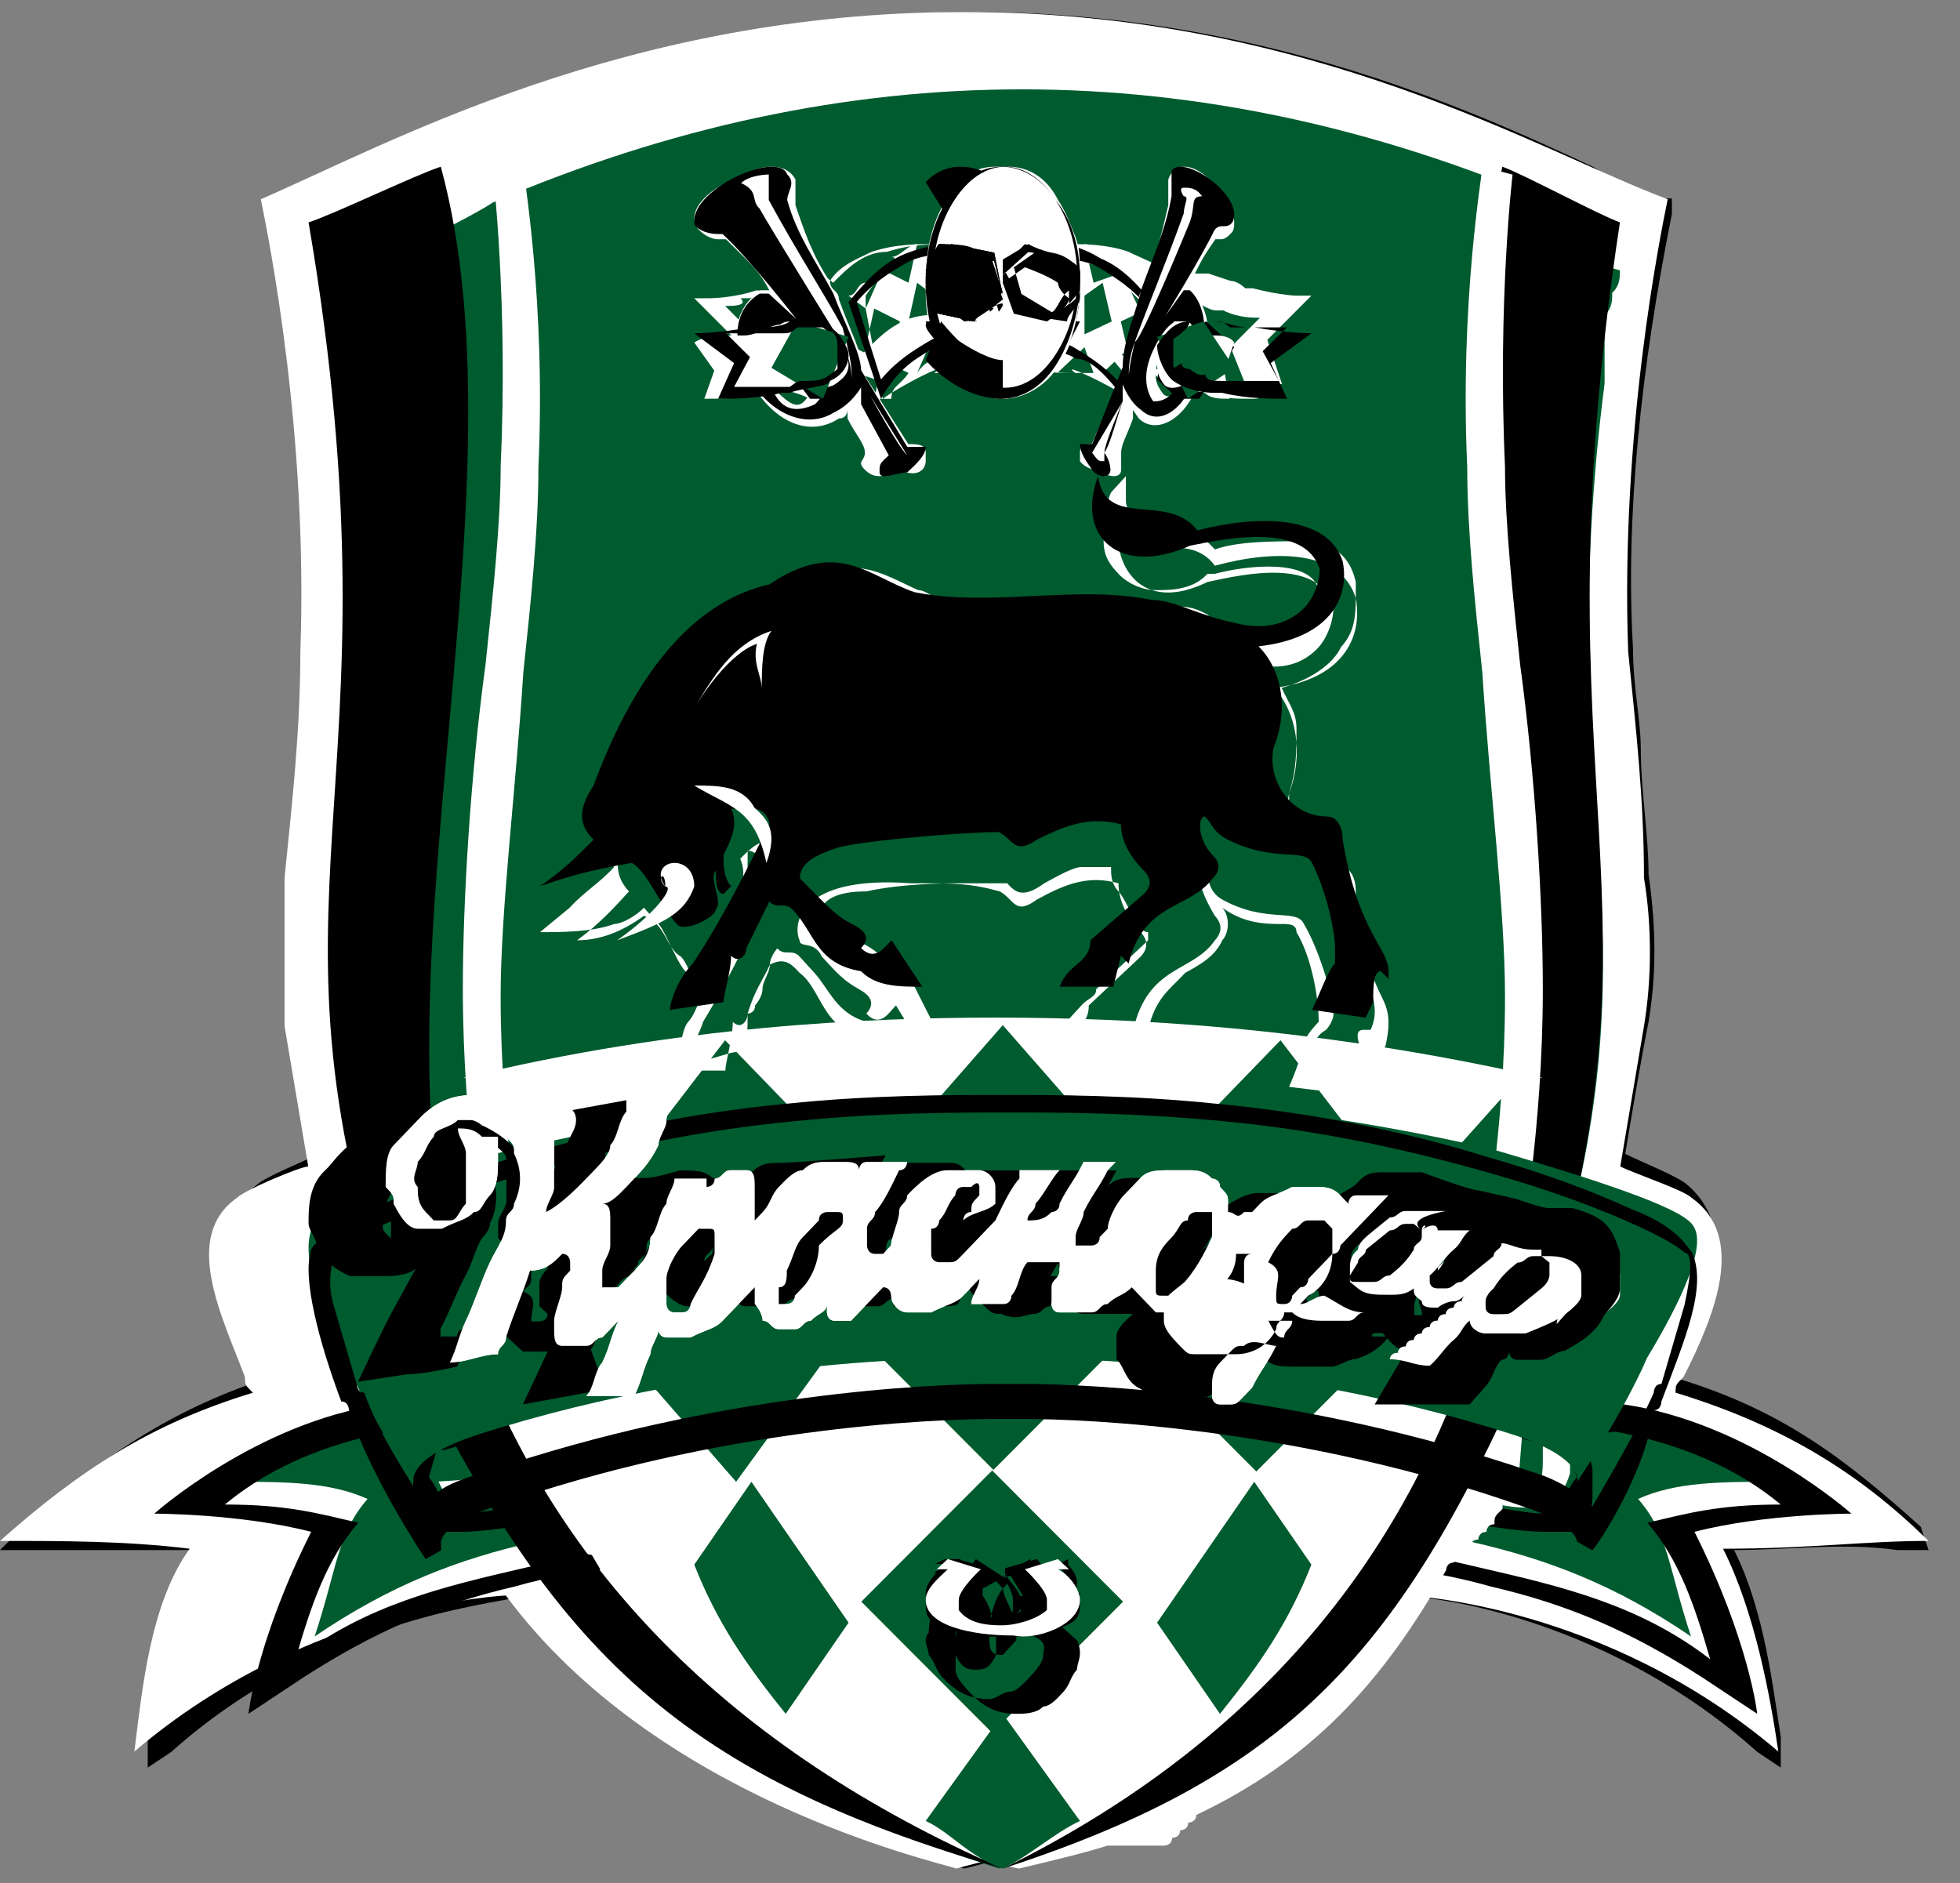 <svg width="51" height="49" viewBox="0 0 51 49" fill="none" xmlns="http://www.w3.org/2000/svg">
<rect x="0" y="0" width="51" height="49" fill="#808080" stroke="none"/>
<path d="M49.978 39.73C47.955 37.911 46.336 36.698 43.706 35.89C44.515 34.273 45.324 32.049 43.908 30.836C43.706 30.634 42.694 30.23 42.289 30.027C42.492 28.815 42.694 27.602 42.896 26.591C43.099 25.378 43.099 24.165 42.896 22.75C42.896 21.74 42.694 20.527 42.694 19.516C42.694 18.707 42.492 17.899 42.492 16.888C42.289 13.452 42.694 9.611 43.503 5.568V5.164H43.301C42.694 4.962 42.087 4.76 41.48 4.355C38.04 2.738 32.577 0.312 25.293 0.312C18.008 0.312 12.545 2.738 9.105 4.355C8.498 4.76 7.891 4.962 7.284 5.164H7.082V5.568C7.891 9.611 8.094 13.452 8.094 16.888C8.094 17.697 8.094 18.707 7.891 19.516C7.891 20.527 7.689 21.538 7.689 22.75C7.689 24.165 7.689 25.378 7.689 26.591C7.891 27.804 7.891 29.017 8.296 30.027C7.891 30.23 6.88 30.634 6.677 30.836C5.059 32.049 6.07 34.07 6.88 35.89C4.452 36.698 2.63 37.911 0.607 39.73L0 40.337H0.809C2.226 40.337 3.642 40.337 5.059 40.337C4.249 41.954 3.844 43.975 3.844 45.188V45.997L4.452 45.593C8.296 42.156 12.748 41.752 13.557 41.55C17.604 46.805 24.483 48.423 25.09 48.625C25.9 48.423 32.779 46.805 36.624 41.55C37.433 41.55 41.885 42.156 45.729 45.593L46.336 45.997V45.188C46.134 43.975 45.931 41.954 45.122 40.337C46.538 40.337 47.955 40.135 49.371 40.337H50.181L49.978 39.73Z" fill="black"/>
<path d="M50.181 40.099C48.33 38.272 46.273 37.054 43.599 36.242C43.599 36.039 43.599 36.039 43.805 35.836C44.628 34.212 45.45 32.182 44.011 31.167C43.805 30.964 42.571 30.558 42.16 30.355C42.366 29.137 42.571 27.919 42.777 26.701C42.983 25.484 42.983 24.063 42.777 22.845C42.777 20.815 42.571 18.988 42.366 16.958C42.16 11.274 43.188 6.199 43.394 5.184C40.103 3.966 34.139 0.312 25.09 0.312C16.247 0.312 10.077 3.763 6.787 5.184C6.992 6.199 8.021 11.274 7.815 16.958C7.815 18.988 7.609 20.815 7.404 22.845C7.404 24.063 7.404 25.484 7.404 26.701C7.609 27.919 7.815 29.137 8.021 30.355C7.815 30.355 6.375 30.964 6.17 31.167C4.73 32.182 5.758 34.212 6.375 35.836C6.375 36.039 6.375 36.039 6.581 36.242C3.908 37.054 2.057 38.272 0 40.099C1.645 40.099 3.291 40.099 4.936 40.302C3.908 41.723 3.702 43.956 3.496 45.58C8.021 41.723 13.162 41.52 13.162 41.52C17.07 46.798 24.268 48.422 24.885 48.625C25.502 48.422 32.7 47.001 36.607 41.52C36.607 41.52 41.749 41.723 46.273 45.58C46.067 44.159 45.656 41.926 44.834 40.302C47.096 40.302 48.535 40.099 50.181 40.099Z" fill="white"/>
<path d="M39.672 39.231C40.066 39.231 40.066 39.231 40.066 39.231C40.262 39.231 40.656 39.007 40.853 38.336C40.853 38.113 40.853 37.889 40.853 37.665L40.656 36.994C41.246 36.771 41.64 36.547 41.64 36.547C42.821 36.547 44.788 37.441 46.166 38.56C44.788 38.56 43.608 38.56 42.624 39.007C43.411 39.902 43.411 40.797 44.001 42.586C42.033 41.244 40.262 40.573 38.294 40.126C37.507 40.126 36.523 39.902 36.13 39.678C36.327 39.455 36.917 38.783 36.917 38.56C37.704 38.783 38.885 39.231 39.672 39.231Z" fill="#005B2F"/>
<path d="M38.405 37.553L38.539 37.352C38.673 37.151 38.807 36.748 38.807 36.547L39.877 36.95H40.011L40.145 37.553C40.145 37.553 40.145 37.755 40.145 37.956C40.145 38.157 40.145 38.56 40.011 38.56C39.877 38.56 39.743 38.56 39.61 38.56C39.208 38.56 38.539 38.359 38.138 38.359C38.272 38.157 38.272 37.755 38.405 37.553Z" fill="#005B2F"/>
<path d="M36.13 40.336C36.538 40.336 37.559 40.573 38.579 40.81C40.621 41.283 42.662 41.757 44.499 43.178C44.091 41.757 43.682 40.573 42.866 39.626C43.887 39.389 44.703 39.152 46.336 39.152C44.907 37.968 43.274 37.494 42.05 37.257C42.05 37.257 41.641 37.257 41.233 37.494L41.437 38.205C41.437 38.205 41.437 38.441 41.437 38.915C41.437 39.626 41.029 39.862 40.825 39.862C40.621 39.862 40.416 39.862 40.212 39.862C39.396 39.862 38.375 39.626 37.763 39.626C37.763 39.626 37.763 39.389 37.967 39.389L38.171 39.152C38.783 39.152 39.6 39.389 40.212 39.389C40.416 39.389 40.621 39.389 40.621 39.389C40.825 39.389 40.825 39.152 40.825 39.152C40.621 38.915 41.029 38.441 41.029 38.441L40.825 37.731H40.621L38.988 37.257C38.988 37.257 38.988 37.02 39.192 37.02C39.192 37.02 39.192 36.784 39.396 36.784L41.233 37.257C41.437 37.257 41.641 37.02 41.845 36.784L42.05 36.547H42.254C45.52 37.02 48.173 39.389 48.173 39.389C48.173 39.389 45.928 39.389 44.091 39.862C45.52 42.704 45.724 44.599 45.724 44.599L44.295 43.652C42.458 42.468 40.825 41.757 38.783 41.283C37.967 41.047 36.742 40.81 36.13 40.81C36.13 40.81 36.13 40.573 36.13 40.336Z" fill="black"/>
<path d="M12.516 39.231C12.123 39.231 12.123 39.231 12.123 39.231C11.926 39.231 11.533 39.007 11.336 38.336C11.336 38.113 11.336 37.889 11.336 37.665L11.533 36.994C10.942 36.771 10.549 36.547 10.549 36.547C9.368 36.547 7.4 37.441 6.022 38.56C7.4 38.56 8.581 38.56 9.565 39.007C8.777 39.902 8.777 40.797 8.187 42.586C10.155 41.244 11.926 40.573 13.894 40.126C14.681 40.126 15.665 39.902 16.059 39.678C15.862 39.455 15.271 38.783 15.271 38.56C14.484 38.783 13.304 39.231 12.516 39.231Z" fill="#005B2F"/>
<path d="M13.514 37.553L13.247 37.352C12.979 37.151 12.711 36.748 12.711 36.547L10.57 36.95H10.303L10.035 37.553C10.035 37.553 10.035 37.755 10.035 37.956C10.035 38.157 10.035 38.56 10.303 38.56C10.57 38.56 10.838 38.56 11.106 38.56C11.909 38.56 13.247 38.359 14.05 38.359C13.782 38.157 13.514 37.755 13.514 37.553Z" fill="#005B2F"/>
<path d="M16.058 40.336C15.65 40.336 14.629 40.573 13.608 40.81C11.567 41.283 9.526 41.757 7.689 43.178C8.097 41.757 8.505 40.573 9.322 39.626C8.301 39.389 7.485 39.152 5.852 39.152C7.281 37.968 8.914 37.494 10.138 37.257C10.138 37.257 10.547 37.257 10.955 37.494L10.751 38.205C10.751 38.205 10.751 38.441 10.751 38.915C10.751 39.626 11.159 39.862 11.363 39.862C11.567 39.862 11.771 39.862 11.976 39.862C12.792 39.862 13.813 39.626 14.425 39.626C14.425 39.626 14.425 39.389 14.221 39.389L14.017 39.152C13.404 39.152 12.588 39.389 11.976 39.389C11.771 39.389 11.567 39.389 11.567 39.389C11.363 39.389 11.363 39.152 11.363 39.152C11.567 38.915 11.159 38.441 11.159 38.441L11.363 37.731H11.567L13.2 37.257C13.2 37.257 13.2 37.02 12.996 37.02C12.996 37.02 12.996 36.784 12.792 36.784L10.955 37.257C10.751 37.257 10.547 37.02 10.342 36.784L10.138 36.547H9.934C6.668 37.02 4.015 39.389 4.015 39.389C4.015 39.389 6.26 39.389 8.097 39.862C6.668 42.704 6.464 44.599 6.464 44.599L7.893 43.652C9.73 42.468 11.363 41.757 13.404 41.283C14.221 41.047 15.446 40.81 16.058 40.81C16.058 40.81 16.058 40.573 16.058 40.336Z" fill="black"/>
<path d="M42.151 7.034C42.151 7.23 42.151 7.426 41.951 7.622C41.951 7.818 41.951 8.014 41.752 8.211C41.752 8.407 41.752 8.603 41.752 8.799C41.752 8.995 41.752 9.192 41.752 9.388C41.752 9.584 41.752 9.78 41.752 9.976C40.355 20.963 43.148 23.905 40.555 32.93C40.555 33.126 40.555 33.322 40.355 33.322C40.156 33.322 40.156 33.715 40.156 33.911C40.156 34.107 39.956 34.303 39.956 34.499C39.956 34.695 39.757 34.695 39.757 34.892C39.757 35.088 39.557 35.088 39.557 35.284C39.557 35.48 39.358 35.48 39.358 35.676C39.358 35.873 39.159 35.873 39.159 36.069C39.159 36.265 38.959 36.265 38.959 36.461C38.959 36.657 38.76 36.657 38.76 36.853C36.565 40.973 34.571 43.72 31.18 45.486C31.18 45.486 30.98 45.486 30.98 45.682C30.98 45.682 30.781 45.682 30.781 45.878C30.781 45.878 30.581 45.878 30.581 46.074C30.581 46.074 30.382 46.074 30.382 46.27C30.382 46.27 30.182 46.27 30.182 46.466C30.182 46.466 29.983 46.466 29.983 46.663C29.983 46.663 29.783 46.663 29.783 46.859C29.783 46.859 29.584 46.859 29.584 47.055C29.384 47.055 29.384 47.055 29.185 47.251C28.985 47.251 28.985 47.251 28.786 47.447C28.586 47.447 28.586 47.447 28.387 47.644C27.589 48.036 26.991 48.232 25.993 48.624C24.796 48.232 24.198 48.036 23.201 47.644C23.001 47.644 23.001 47.644 22.802 47.447C22.602 47.447 22.602 47.447 22.403 47.251C22.203 47.251 22.203 47.251 22.203 47.055C22.203 47.055 22.004 47.055 22.004 46.859C22.004 46.859 21.804 46.859 21.804 46.663C21.804 46.663 21.605 46.663 21.605 46.466C21.605 46.466 21.405 46.466 21.405 46.27C21.405 46.27 21.206 46.27 21.206 46.074C21.206 46.074 21.006 46.074 21.006 45.878C21.006 45.878 20.807 45.878 20.807 45.682C20.807 45.682 20.607 45.682 20.607 45.486L20.408 45.289L20.208 45.093L20.009 44.897L19.809 44.701L19.61 44.505L19.41 44.308L19.211 44.112L19.012 43.916C17.017 42.346 15.421 40.188 13.825 37.246C13.825 37.05 13.626 37.05 13.626 36.853C13.626 36.657 13.426 36.657 13.426 36.461C13.426 36.265 13.227 36.265 13.227 36.069C13.227 35.873 13.027 35.873 13.027 35.676C13.027 35.48 12.828 35.48 12.828 35.284C12.828 35.088 12.628 35.088 12.628 34.892C12.628 34.695 12.429 34.695 12.429 34.499C12.429 34.303 12.229 34.303 12.229 34.107C12.229 33.911 12.03 33.715 12.03 33.518C12.03 33.322 11.83 33.126 11.83 32.93C11.83 32.734 11.631 32.537 11.631 32.537C8.838 23.513 11.631 20.57 10.434 9.584C10.434 9.388 10.434 9.192 10.434 8.995C10.434 8.799 10.434 8.603 10.434 8.407C10.434 8.211 10.434 8.014 10.434 7.818C10.434 7.622 10.434 7.426 10.235 7.23C10.235 7.034 10.235 6.837 10.035 6.641C10.634 6.445 12.229 5.66 12.828 5.268C17.416 3.306 22.004 2.325 26.592 2.325C31.18 2.325 35.767 3.306 40.355 5.268C39.757 6.053 41.353 6.837 42.151 7.034Z" fill="#005B2F"/>
<path d="M40.144 32.698C40.144 32.499 40.144 32.499 40.144 32.3C35.95 31.105 31.127 30.508 26.093 30.508C21.061 30.508 16.237 31.105 12.043 32.3C12.043 32.499 12.043 32.499 12.043 32.698C12.043 34.091 12.462 35.684 13.091 37.675C13.091 37.874 13.091 37.874 13.301 38.073C13.301 38.272 13.301 38.272 13.511 38.471C13.511 38.67 13.511 38.67 13.721 38.87C13.721 38.87 13.721 39.069 13.93 39.069C13.93 39.069 13.93 39.268 14.14 39.268C14.35 39.268 14.14 39.467 14.35 39.467C14.35 39.467 14.35 39.666 14.559 39.666C14.559 39.666 14.559 39.865 14.769 39.865C14.769 39.865 14.769 40.064 14.979 40.064C14.979 40.064 14.979 40.263 15.189 40.263C15.189 40.263 15.189 40.462 15.398 40.462C16.657 42.652 18.125 44.046 19.802 45.24C19.802 45.24 20.012 45.24 20.012 45.44C20.012 45.44 20.222 45.44 20.222 45.639C20.222 45.639 20.431 45.639 20.431 45.838C20.431 45.838 20.641 45.838 20.641 46.037C20.641 46.037 20.851 46.037 20.851 46.236C20.851 46.236 21.061 46.236 21.061 46.435C21.061 46.435 21.27 46.435 21.27 46.634C21.27 46.634 21.48 46.634 21.48 46.833C21.48 46.833 21.69 46.833 21.69 47.032C21.69 47.032 21.899 47.032 21.899 47.231C21.899 47.231 22.109 47.231 22.109 47.43C22.109 47.43 22.319 47.43 22.319 47.63C22.319 47.63 22.529 47.629 22.529 47.828H22.738H22.948H23.158H23.367H23.577H23.787C24.626 48.028 25.464 48.426 26.513 48.625C27.352 48.426 28.191 48.227 28.82 48.028H29.029H29.239H29.449H29.659H29.868H30.078H30.288C30.288 48.028 30.497 48.028 30.497 47.828C30.497 47.828 30.707 47.828 30.707 47.63C30.707 47.63 30.917 47.629 30.917 47.43C30.917 47.43 31.127 47.43 31.127 47.231C34.062 45.838 35.95 43.847 37.628 40.86C37.628 40.86 37.628 40.661 37.837 40.661C37.837 40.661 37.837 40.462 38.047 40.462C38.047 40.462 38.047 40.263 38.257 40.263C38.257 40.263 38.257 40.064 38.466 40.064C38.466 40.064 38.466 39.865 38.676 39.865C38.676 39.865 38.676 39.666 38.886 39.666C38.886 39.467 38.886 39.467 39.096 39.268C39.096 39.069 39.096 39.069 39.305 38.87C39.305 38.67 39.305 38.67 39.515 38.471C39.725 35.684 39.934 34.291 40.144 32.698Z" fill="white"/>
<path d="M8.029 5.787C10.61 20.894 6.309 23.17 10.395 34.759C14.266 42.83 17.492 46.141 26.094 48.625C18.997 45.52 14.266 40.761 12.115 34.345C9.32 26.068 13.836 13.03 11.47 4.338C10.825 4.545 8.674 5.58 8.029 5.787Z" fill="black"/>
<path d="M42.151 5.787C39.858 20.894 43.681 23.17 40.049 34.759C36.608 42.83 33.74 46.141 26.094 48.625C32.402 45.52 36.608 40.761 38.519 34.345C41.005 26.068 36.99 13.03 39.093 4.338C39.666 4.545 41.578 5.58 42.151 5.787Z" fill="black"/>
<path d="M24.087 47.386C24.756 47.696 25.202 48.315 26.094 48.625C26.763 48.315 27.432 47.696 28.101 47.386L26.094 44.599L24.087 47.386Z" fill="#005B2F"/>
<path d="M12.633 32.52C12.633 32.52 12.043 29.435 12.043 25.732C12.043 23.469 12.24 20.178 12.633 17.298C12.83 15.447 13.027 13.595 13.027 12.155C13.223 7.835 12.83 4.544 12.83 4.544L13.617 4.338C13.617 4.544 14.207 7.835 14.01 12.155C14.01 13.801 13.813 15.652 13.617 17.504C13.42 20.589 13.027 23.675 13.027 25.938C13.027 29.435 13.617 32.52 13.617 32.52H12.633Z" fill="white"/>
<path d="M39.555 32.52C39.555 32.52 40.145 29.435 40.145 25.732C40.145 23.469 39.948 20.178 39.555 17.298C39.358 15.447 39.161 13.595 39.161 12.155C38.965 7.835 39.358 4.544 39.358 4.544L38.571 4.338C38.571 4.544 37.981 7.835 38.178 12.155C38.178 13.801 38.374 15.652 38.571 17.504C38.768 20.589 39.161 23.675 39.161 25.938C39.161 29.435 38.571 32.52 38.571 32.52H39.555Z" fill="white"/>
<path d="M25.817 38.265L22.412 41.68L25.817 45.094L29.222 41.68L25.817 38.265Z" fill="#005B2F"/>
<path d="M25.849 31.421L22.443 34.835L25.849 38.25L29.254 34.835L25.849 31.421Z" fill="#005B2F"/>
<path d="M20.444 44.599L22.08 42.226L19.552 38.56L18.065 40.716C18.66 42.226 19.404 43.304 20.444 44.599Z" fill="#005B2F"/>
<path d="M31.744 44.599L30.108 42.226L32.636 38.56L34.123 40.716C33.528 42.226 32.785 43.304 31.744 44.599Z" fill="#005B2F"/>
<path d="M22.079 34.534L19.154 38.56L16.058 35.008L18.81 30.508L22.079 34.534Z" fill="#005B2F"/>
<path d="M32.69 31.463L29.285 34.877L32.69 38.292L36.096 34.877L32.69 31.463Z" fill="#005B2F"/>
<path d="M26.977 42.23C26.771 42.349 26.358 42.467 25.739 42.467C25.326 42.467 24.913 42.349 24.5 42.23C24.293 42.112 24.087 41.875 24.087 41.638C24.087 41.401 24.293 41.164 24.5 40.928H24.293L24.5 40.809L24.913 40.928C24.913 41.046 24.706 41.401 24.706 41.52C24.706 41.638 24.706 41.756 24.706 41.875C24.913 42.23 25.326 42.23 25.532 42.23C25.945 42.23 26.358 42.112 26.358 41.875C26.358 41.756 26.358 41.638 26.358 41.638C26.358 41.401 26.151 41.164 26.151 41.046L26.564 40.928L26.771 41.046H26.564C26.771 41.283 26.977 41.52 26.977 41.756C27.39 41.875 27.39 42.112 26.977 42.23ZM27.39 41.046L26.977 40.572L26.151 40.809V40.928C26.151 41.046 26.564 41.401 26.564 41.638C26.564 41.756 26.564 41.756 26.564 41.875C26.358 42.112 26.151 42.112 25.945 42.112C25.739 42.112 25.532 42.112 25.326 41.875C25.326 41.756 25.326 41.756 25.326 41.638C25.326 41.401 25.532 41.046 25.739 40.928V40.809L24.913 40.572L24.5 40.928H24.706C24.5 41.164 24.5 41.401 24.5 41.52C24.5 41.638 24.5 41.756 24.5 41.875C24.5 41.993 24.706 42.112 24.913 42.23C25.326 42.467 25.739 42.585 26.358 42.585C26.564 42.585 26.771 42.585 26.977 42.467C27.184 42.467 27.39 42.349 27.597 42.23C27.803 42.112 27.803 41.993 28.01 41.875C28.01 41.756 28.216 41.638 28.01 41.52C27.597 41.401 27.597 41.283 27.39 41.046Z" fill="black"/>
<path d="M27.793 42.276C27.484 42.431 26.866 42.585 26.248 42.585C25.631 42.585 25.013 42.431 24.704 42.276C24.396 42.121 24.396 41.966 24.396 41.656C24.396 41.346 24.704 41.037 25.013 40.882C25.013 41.037 24.704 41.346 24.704 41.501C24.704 41.656 24.704 41.811 24.704 41.966C25.013 42.43 25.94 42.43 26.248 42.585C27.175 42.585 27.484 42.43 27.793 41.966C27.793 41.811 27.793 41.656 27.793 41.501C27.793 41.346 27.484 41.037 27.484 40.882C27.793 41.192 27.793 41.501 28.101 41.656C28.101 41.966 28.101 42.121 27.793 42.276ZM27.793 40.727V40.572L27.484 40.727C27.793 40.882 27.793 41.346 27.793 41.501C27.793 41.656 27.793 41.811 27.793 41.966C27.484 42.276 27.175 42.431 26.248 42.431C25.94 42.431 25.013 42.43 24.704 41.966C24.704 41.811 24.704 41.656 24.704 41.501C24.704 41.192 25.013 40.882 25.013 40.727L24.704 40.572H25.013L24.704 40.727C24.396 41.037 24.087 41.346 24.087 41.656C24.087 41.966 24.087 42.121 24.396 42.276C24.704 42.431 25.322 42.585 25.94 42.585C26.557 42.585 27.175 42.431 27.484 42.276C27.793 42.121 28.101 41.811 27.793 41.656C28.101 41.346 28.101 41.037 27.793 40.727Z" fill="black"/>
<path d="M27.098 42.334C26.847 42.459 26.345 42.585 25.843 42.585C25.341 42.585 24.84 42.459 24.589 42.334C24.338 42.208 24.087 41.956 24.338 41.83C24.338 41.579 24.589 41.327 24.84 41.075L25.09 40.95H24.84L25.09 41.075C25.09 41.201 24.84 41.579 24.84 41.705C24.84 41.83 24.84 41.956 24.84 42.082C25.09 42.459 25.843 42.459 26.094 42.459C26.596 42.459 27.098 42.334 27.349 42.082C27.349 41.956 27.349 41.83 27.349 41.705C27.349 41.453 27.098 41.201 27.098 41.075L27.349 40.95H27.098L27.349 41.075C27.6 41.327 27.851 41.579 27.851 41.83C27.6 41.956 27.349 42.082 27.098 42.334ZM27.098 40.95V40.698L26.596 40.824C26.847 40.95 26.847 41.327 26.847 41.453C26.847 41.579 26.847 41.705 26.847 41.705C26.596 41.956 26.345 42.082 25.843 42.082C25.592 42.082 25.09 42.082 24.84 41.705C24.84 41.579 24.84 41.453 24.84 41.327C24.84 41.075 25.09 40.824 25.09 40.698L24.589 40.572L24.338 40.698H24.589C24.338 40.95 24.087 41.201 24.087 41.453C24.087 41.705 24.087 41.956 24.589 42.082C24.84 42.208 25.341 42.334 26.094 42.334C26.596 42.334 27.098 42.208 27.6 42.082C27.851 41.956 28.101 41.705 28.101 41.453C27.6 41.453 27.349 41.201 27.098 40.95Z" fill="black"/>
<path d="M27.146 43.065C27.146 43.256 26.971 43.448 26.796 43.64C26.62 43.831 26.445 44.023 26.27 44.023C26.094 44.023 25.919 44.215 25.743 44.215C25.217 44.215 24.866 44.023 24.516 43.64C24.34 43.448 24.34 43.256 24.165 43.065C24.165 42.873 23.989 42.681 24.165 42.489C24.165 42.106 24.34 41.723 24.34 41.531H24.165L24.516 40.956L25.217 41.339V41.531C25.217 41.531 24.866 42.298 24.866 42.681C24.866 42.873 24.866 42.873 24.866 43.065C25.042 43.448 25.217 43.448 25.393 43.448C25.568 43.448 25.743 43.448 25.919 43.065C25.919 42.873 25.919 42.873 25.919 42.681C25.919 42.298 25.743 41.723 25.568 41.531V41.339L26.27 40.956L26.62 41.531H26.445C26.62 41.914 26.62 42.298 26.62 42.489C27.322 42.681 27.146 42.873 27.146 43.065ZM27.146 41.531L27.322 41.339L26.796 40.572L25.919 41.147L26.094 41.339C26.094 41.531 26.445 42.106 26.445 42.298C26.445 42.489 26.445 42.489 26.445 42.681C26.27 42.873 26.094 43.065 26.094 43.065C25.919 43.065 25.743 43.065 25.743 42.681C25.743 42.489 25.743 42.489 25.743 42.298C25.743 42.106 25.919 41.531 26.094 41.339L26.27 41.147L25.393 40.572L24.866 41.339L25.042 41.531C24.866 41.914 24.866 42.298 24.866 42.681C24.866 42.873 24.866 43.065 24.866 43.448C24.866 43.64 25.042 43.831 25.217 44.023C25.568 44.407 25.919 44.598 26.445 44.598C26.62 44.598 26.971 44.598 27.146 44.407C27.322 44.407 27.497 44.215 27.673 44.023C27.848 43.831 27.848 43.64 28.023 43.448C28.023 43.256 28.199 43.065 28.023 42.681C27.322 42.106 27.146 41.723 27.146 41.531Z" fill="black"/>
<path d="M28.101 41.632C28.101 41.367 27.815 40.97 27.528 40.837H27.815L27.528 40.572L26.668 40.837C26.668 40.837 27.241 41.367 27.241 41.632C27.241 41.765 27.241 41.765 27.241 41.897C26.954 42.162 26.381 42.295 26.094 42.295C25.807 42.295 25.234 42.295 24.947 41.897C24.947 41.765 24.947 41.765 24.947 41.632C24.947 41.367 25.521 40.837 25.521 40.837L24.66 40.572L24.374 40.837H24.66C24.374 41.102 24.087 41.367 24.087 41.632C24.087 42.295 25.234 42.56 26.381 42.56C26.954 42.692 28.101 42.295 28.101 41.632Z" fill="white"/>
<path d="M35.857 25.74C35.664 25.316 35.278 24.257 35.085 22.985C35.085 22.773 35.085 22.562 34.892 22.562C34.699 22.35 34.699 22.35 34.507 22.35C34.12 22.35 33.735 22.138 33.735 21.714C33.542 21.502 33.542 21.078 33.542 20.654C33.735 20.019 33.735 19.595 33.735 18.959C33.735 18.536 33.542 18.324 33.349 17.9C34.12 17.688 34.699 17.264 34.892 16.84C35.278 16.417 35.278 15.993 35.278 15.357V15.145C35.085 14.298 34.507 14.086 33.735 14.086C33.156 14.086 32.191 14.086 31.612 14.298C31.226 13.874 30.84 13.662 30.261 13.662C29.875 13.662 29.296 13.45 29.296 13.026C29.296 13.026 29.296 12.814 29.296 12.391C29.103 12.602 28.91 12.814 28.91 12.814C28.717 13.238 28.717 13.874 28.717 14.086C28.717 14.51 28.91 14.721 29.103 14.933C29.296 15.145 29.682 15.357 30.068 15.357C30.454 15.357 31.033 15.357 31.419 14.933H31.612C32.384 14.721 34.12 14.51 34.313 15.357C34.507 15.781 34.12 16.205 33.928 16.205C33.735 16.417 33.349 16.417 33.156 16.417C32.963 16.417 32.77 16.417 32.577 16.417C32.191 16.417 31.612 16.205 31.419 15.993C31.033 15.781 30.84 15.781 30.454 15.781C29.489 15.569 28.524 15.781 27.559 15.781C26.594 15.781 25.436 15.781 24.472 15.569C24.279 15.569 24.086 15.357 23.893 15.357C22.928 14.933 22.156 14.298 20.612 15.357C19.647 15.569 18.875 15.993 18.103 17.052C17.331 17.9 16.559 19.171 15.981 21.078C15.788 21.29 15.788 21.714 15.788 21.926C15.788 22.138 15.788 22.35 15.981 22.562C15.595 22.985 15.209 23.197 14.823 23.621L14.051 24.257C14.63 24.257 15.402 24.257 15.981 24.045C16.174 24.045 16.559 23.833 16.753 23.621C16.945 23.833 16.945 23.833 17.138 24.045C17.331 24.257 17.717 25.316 17.91 25.316C18.103 25.528 18.875 24.892 18.875 24.892C18.682 25.316 18.489 25.528 18.296 25.952C18.103 26.164 18.103 26.376 17.91 26.588C17.717 26.799 17.717 27.435 17.524 27.647V27.859C17.524 27.859 17.717 27.647 17.91 27.647C18.489 27.647 19.261 27.223 19.261 27.435C19.454 27.223 19.454 26.799 19.454 26.376C19.454 26.376 19.647 26.376 19.647 26.164C19.647 26.164 19.84 25.952 19.84 25.74C19.84 25.528 20.033 25.316 20.033 25.104C20.033 24.892 20.226 24.68 20.226 24.68C20.419 24.892 20.612 24.681 20.805 24.892C20.998 25.104 20.998 25.104 21.191 25.316C21.577 25.74 21.77 26.376 22.542 26.588C22.735 26.799 22.928 27.011 23.314 27.011C23.893 27.223 24.472 27.011 24.472 27.011L23.507 25.104L23.121 25.316C23.121 25.104 23.121 25.104 22.928 24.892C22.735 24.681 22.349 24.469 22.156 24.469C21.963 24.257 21.77 24.045 21.77 23.833C21.77 23.833 21.577 23.621 21.384 23.621C21.577 23.197 22.349 23.197 22.542 23.197C23.507 22.985 24.665 22.985 25.05 22.985C25.436 22.985 25.63 22.985 26.015 22.985C26.015 22.985 26.015 22.985 26.208 22.985C26.401 23.197 26.594 23.409 27.173 22.985C27.559 22.773 27.945 22.562 28.138 22.562C28.331 22.562 28.524 22.562 28.91 22.562C28.91 22.773 28.91 22.985 29.103 23.197C29.296 23.409 29.296 23.621 29.682 24.045C29.682 24.045 29.682 24.257 29.875 24.257V24.469L28.524 25.74C28.524 25.952 28.331 25.952 28.138 26.164C27.945 26.376 27.752 26.588 27.559 26.799C27.366 27.011 27.559 27.223 27.559 27.223H29.489V27.011L29.682 27.223L29.875 26.799C30.068 25.952 30.454 25.74 30.84 25.316C31.226 25.104 31.612 24.892 31.805 24.469C31.998 24.257 31.998 23.833 31.805 23.621C32.384 24.045 32.963 24.045 33.349 24.045C33.542 24.045 33.735 24.045 33.735 24.257C34.12 24.892 34.313 25.952 34.313 26.588C34.12 26.799 33.928 27.011 33.928 27.223C33.735 27.859 33.542 28.283 33.542 28.283L35.278 28.495L35.664 27.859C35.664 27.859 35.471 27.223 35.664 27.223C35.857 27.223 35.857 27.435 35.857 27.435L36.05 27.223C36.243 26.376 36.05 26.164 35.857 25.74ZM19.454 22.138C19.647 22.138 19.84 22.35 19.84 22.35C19.647 22.773 19.454 23.197 19.261 23.621V23.409C19.454 23.197 19.454 22.773 19.454 22.138C19.454 22.35 19.454 22.35 19.454 22.138ZM35.664 26.799H35.471C35.278 26.799 35.278 27.011 35.471 27.435L35.278 28.071L33.928 27.859C34.12 27.435 34.12 27.011 34.507 26.799C34.507 26.799 34.699 26.588 34.699 26.376C34.699 25.952 34.313 24.681 33.928 24.045C33.735 23.621 32.963 24.045 31.805 23.409C31.419 23.197 31.419 22.773 31.419 22.562C31.033 22.562 31.226 23.197 31.612 23.833C31.805 24.045 31.805 24.257 31.612 24.469C31.033 25.316 29.875 25.104 29.489 26.799L29.103 26.588L28.91 27.011L28.524 27.647L28.91 27.435H27.559C27.752 26.799 28.331 26.799 28.331 26.164L29.682 24.892C29.875 24.681 29.875 24.469 29.682 24.257C29.296 23.833 29.103 23.409 29.103 22.985C28.331 22.773 27.752 22.985 26.98 23.409C26.401 23.833 26.401 23.409 26.015 23.197C25.244 22.985 24.858 22.985 23.7 22.985C20.805 22.773 20.612 24.045 20.805 24.469C20.805 24.68 21.191 24.469 21.384 24.892C21.77 25.316 21.963 25.528 22.349 25.74C22.735 25.952 22.735 26.164 22.542 26.376C22.735 26.588 22.928 26.588 23.121 26.376L23.314 26.164L24.086 27.435C23.507 27.435 22.928 27.435 22.542 27.011C21.384 26.799 21.384 25.74 20.805 25.316C20.612 25.104 20.419 24.892 20.033 25.104C19.84 25.528 19.647 25.74 19.454 26.376C19.454 26.588 19.261 26.799 19.068 26.588C19.068 27.011 18.875 27.647 18.875 27.859H17.717C17.717 27.435 18.103 27.223 18.296 26.588C19.068 25.316 19.647 24.045 20.226 22.773C20.419 22.562 20.033 21.926 19.84 21.926C19.647 21.926 19.261 22.35 19.261 22.35C19.454 22.773 19.261 23.197 19.068 23.621C19.068 23.833 19.068 24.257 19.261 24.469L19.068 24.68C18.875 24.68 18.875 24.257 18.875 24.045C18.682 24.257 19.068 24.892 18.875 25.104C18.875 25.316 18.682 25.316 18.489 25.316C18.296 25.528 18.103 25.528 18.103 25.528C17.91 25.316 17.91 25.104 17.717 24.892C17.331 24.681 17.331 24.045 16.753 23.833C16.174 24.257 15.595 24.469 15.016 24.469C15.595 24.045 15.981 23.621 16.366 23.197C15.981 22.773 15.981 22.35 16.366 21.714C17.524 18.324 19.068 16.628 20.805 16.205C22.542 14.933 23.314 15.993 24.472 16.417C26.401 16.84 28.331 17.052 30.261 17.476C30.647 17.476 31.612 17.052 32.577 17.264C33.349 17.476 33.928 17.264 34.313 16.84C34.507 16.628 34.699 16.205 34.699 15.781C34.313 14.51 32.384 14.933 31.419 15.145C29.682 15.993 28.91 14.722 29.103 13.45C29.296 14.933 30.84 13.662 31.612 14.722C33.156 14.298 34.892 14.298 35.278 15.569C35.471 16.628 34.892 17.688 33.156 17.9C33.735 18.536 33.928 19.595 33.542 20.654C33.349 21.502 33.928 22.562 34.892 22.562C35.085 22.562 35.278 22.773 35.278 23.197C35.278 25.528 36.05 25.952 35.664 26.799Z" fill="white"/>
<path d="M14.051 23.06C14.648 22.657 15.045 22.254 15.443 21.852C15.045 21.449 15.045 21.047 15.443 20.443C16.637 17.222 18.228 15.611 20.018 15.209C21.808 14.001 22.604 15.008 23.798 15.41C25.787 15.813 27.975 15.209 29.964 15.611C30.561 15.611 31.157 16.014 32.152 16.215C32.948 16.417 33.544 16.215 33.942 15.813C34.141 15.611 34.34 15.209 34.34 14.806C33.942 13.598 31.953 14.001 30.959 14.202C29.168 15.008 27.975 14.001 28.572 12.391C28.77 13.8 30.362 12.793 31.157 13.8C32.749 13.397 34.539 13.397 34.937 14.605C35.136 15.611 34.539 16.618 32.749 16.819C33.345 17.423 33.544 18.43 33.147 19.436C32.948 20.241 33.544 21.248 34.539 21.248C34.738 21.248 34.937 21.449 34.937 21.852C35.335 24.267 36.13 24.67 36.13 25.274V25.475C35.931 25.274 35.931 25.274 35.931 25.274C35.732 25.274 35.732 25.677 35.732 26.079L35.533 26.482L34.141 26.28C34.34 25.878 34.539 25.274 34.738 25.073C34.738 25.073 34.738 24.871 34.738 24.67C34.738 24.267 34.539 23.261 34.141 22.456C33.942 22.053 33.147 22.456 31.953 21.852C31.555 21.651 31.555 21.449 31.356 21.248C31.157 21.248 31.157 21.852 31.555 22.254C31.754 22.456 31.754 22.657 31.555 22.858C30.959 23.663 29.765 23.462 29.367 25.073L29.168 24.871L28.969 25.677H27.577C27.776 25.073 28.373 25.073 28.373 24.469L29.765 23.261C29.964 23.06 29.964 22.858 29.765 22.657C29.367 22.254 29.168 21.852 29.168 21.449C28.373 21.248 27.776 21.449 26.98 21.852C26.383 22.254 26.383 21.852 25.986 21.651C25.19 21.651 22.604 21.852 21.808 22.053C21.212 22.254 20.814 22.456 20.814 22.858C20.814 22.858 21.013 23.06 21.212 23.261C21.61 23.663 21.808 23.865 22.206 24.066C22.604 24.267 22.604 24.469 22.405 24.67C22.604 24.871 22.803 24.871 23.002 24.67L23.201 24.469L23.997 25.677C23.4 25.677 22.803 25.677 22.405 25.274C21.212 25.073 21.212 24.267 20.615 23.663C20.416 23.462 20.217 23.663 20.018 23.462C19.819 23.865 19.62 24.267 19.422 24.67C19.422 24.871 19.223 25.073 19.024 24.871C19.024 25.274 18.825 25.878 18.825 26.079L17.432 26.28C17.432 26.079 17.631 25.475 18.029 25.073C18.825 23.865 19.422 22.657 20.018 21.449C20.018 21.248 19.819 21.047 19.62 21.047C19.422 21.047 19.024 21.047 19.024 21.047C19.223 21.449 19.024 21.852 18.825 22.254C18.825 22.456 18.825 22.858 19.024 23.06L18.825 23.261C18.626 23.261 18.626 22.858 18.626 22.657C18.427 22.858 18.825 23.462 18.626 23.663C18.626 23.865 17.83 24.267 17.631 24.066C17.233 23.663 16.836 22.657 16.438 22.456C15.244 22.657 14.648 22.858 14.051 23.06Z" fill="black"/>
<path d="M17.312 23.07C16.81 22.371 18.065 22.138 18.065 23.07C17.814 23.77 17.312 24.003 16.058 24.469C17.061 23.77 17.563 23.07 17.312 23.07C17.312 22.604 17.061 22.837 17.312 23.07Z" fill="white"/>
<path d="M19.943 22.455C19.63 21.018 19.004 21.017 18.065 20.442C18.691 20.442 19.317 20.442 19.63 21.018C19.943 21.305 20.256 21.593 19.943 22.455Z" fill="white"/>
<path d="M19.822 17.926C19.822 17.423 19.822 16.752 20.073 16.416C19.069 16.752 18.567 17.591 18.065 18.43C18.567 17.591 19.195 16.92 19.696 16.752C19.571 17.255 19.822 17.591 19.822 17.926Z" fill="white"/>
<path d="M18.868 7.962L19.671 8.767L19.27 9.774C19.671 9.774 20.273 9.774 20.675 9.572H20.875C21.076 9.572 21.277 9.572 21.277 9.371H21.678L22.08 8.969L22.481 9.17C22.883 8.767 23.084 8.566 23.485 8.365C23.886 8.163 24.488 8.163 25.091 8.163L24.89 7.962H25.091H25.291L24.689 6.352C24.689 6.352 24.488 6.352 24.288 6.352C23.886 6.352 23.284 6.352 22.682 6.553C22.281 6.754 21.678 6.955 21.478 7.559L21.277 7.761L21.076 7.559C20.875 7.358 20.875 7.358 20.675 7.358C20.675 7.358 20.675 7.358 20.474 7.358L20.073 7.559C19.872 7.559 19.671 7.761 19.471 7.761H19.27C19.471 7.962 19.069 7.962 18.868 7.962ZM19.27 10.176H19.069H18.868L19.27 8.969L18.065 7.761H18.467C18.467 7.761 19.069 7.761 19.671 7.559H19.872C20.073 7.559 20.273 7.559 20.273 7.358L20.875 7.157H21.076H21.277C21.478 7.157 21.678 7.358 21.678 7.358C22.08 6.955 22.481 6.553 23.084 6.553C23.686 6.352 24.288 6.352 24.689 6.352C24.89 6.352 25.091 6.352 25.091 6.352H25.291L26.094 8.566H25.693L25.894 8.969H25.492C25.091 8.969 24.488 8.968 24.087 9.17C23.686 9.371 23.485 9.572 23.084 9.975L22.481 9.774L22.08 10.176H21.678C21.478 10.176 21.277 10.176 21.277 10.378H21.076C20.273 9.975 19.671 10.176 19.27 10.176Z" fill="white"/>
<path d="M22.971 7.023C22.748 7.023 22.748 7.358 22.525 7.358C22.302 7.358 22.302 7.694 22.079 7.694L22.525 8.029L22.971 7.023ZM23.64 9.707L22.971 9.371L22.748 10.378C22.748 10.378 22.748 10.378 22.971 10.378H23.194C23.194 10.042 23.417 10.042 23.64 9.707C23.64 9.707 23.64 10.042 23.64 9.707ZM22.971 7.023L23.64 7.358L23.863 6.352C23.64 6.352 23.417 6.687 23.194 6.687C23.417 6.687 23.194 7.023 22.971 7.023C23.194 7.023 23.194 7.023 22.971 7.023ZM24.309 7.694L23.863 7.358L23.64 8.365L24.309 8.7L24.532 8.029H24.309V7.694ZM23.863 9.707C24.086 9.371 24.309 9.371 24.309 9.371H24.532C24.532 9.371 24.755 9.371 24.978 9.371L24.309 8.7L23.863 9.707ZM23.417 8.365L22.748 8.029L22.525 9.036L23.194 9.371L23.417 8.365ZM22.971 10.378L22.525 8.029V7.694C22.971 7.023 23.417 6.687 23.863 6.687C24.309 6.352 24.978 6.352 25.424 6.352L26.093 9.371H25.87C26.763 9.707 24.309 9.707 24.309 9.707C24.755 9.371 23.417 10.042 22.971 10.378Z" fill="white"/>
<path d="M22.29 7.861L22.924 9.874C23.347 9.371 23.769 9.119 24.192 8.868C24.614 8.616 25.248 8.616 25.671 8.616L25.037 6.603C24.614 6.603 23.981 6.603 23.558 6.855C23.136 7.106 22.713 7.358 22.29 7.861ZM22.924 10.378L22.079 7.861C22.502 7.358 22.924 6.855 23.558 6.603C24.192 6.352 24.614 6.352 25.248 6.352L26.093 8.868H25.882C25.248 8.868 24.826 8.868 24.192 9.119C23.769 9.371 23.347 9.623 22.924 10.378Z" fill="black"/>
<path d="M20.02 10.003C19.794 9.558 19.794 9.114 20.02 8.892C20.245 8.67 20.698 8.892 20.924 9.336C21.149 9.78 21.149 10.225 20.924 10.447C20.698 10.669 20.471 10.447 20.02 10.003ZM24.087 12.002C24.087 11.78 24.087 11.78 24.087 11.78C24.087 11.557 23.861 11.557 23.635 11.557L22.505 9.78C22.505 9.336 22.053 8.448 21.827 7.781C21.827 7.559 21.601 7.559 21.601 7.337C21.149 6.671 20.924 6.004 20.698 5.338V5.116C20.698 4.894 20.698 4.894 20.698 4.672C20.471 4.227 19.794 4.227 19.116 4.672C18.438 4.894 17.76 5.56 18.212 6.004C18.438 6.226 18.664 6.226 18.664 6.226C18.664 6.226 18.664 6.226 18.89 6.226L19.116 6.449C19.568 6.893 19.794 7.115 20.02 7.559H19.794C19.116 8.003 18.89 8.892 19.568 10.003C20.245 11.113 21.149 11.335 21.827 10.891C22.053 10.891 22.053 10.669 22.053 10.669V10.891C22.279 11.335 22.505 11.557 22.505 11.78C22.505 12.002 22.279 12.002 22.505 12.224C22.731 12.446 22.957 12.446 23.409 12.224C23.861 12.446 24.087 12.224 24.087 12.002Z" fill="white"/>
<path d="M20.742 8.364L21.746 8.868L22.081 9.874L21.411 10.377H21.077L20.073 9.035L20.408 8.7L20.742 8.364Z" fill="black"/>
<path d="M23.607 11.849C23.366 12.07 23.366 12.07 23.607 11.849C23.366 11.849 23.366 11.849 23.607 11.849C23.366 11.628 22.646 10.299 22.646 10.299L23.607 11.849C23.607 11.628 23.607 11.849 23.607 11.849ZM22.166 9.856C22.166 9.856 22.166 9.413 21.925 8.97C21.925 8.97 20.004 5.87 19.764 5.427C19.523 5.205 19.764 4.984 19.283 4.763C19.523 4.541 20.004 4.541 20.004 4.541V4.763C20.004 4.984 20.004 4.984 20.004 5.205C20.724 6.534 21.445 7.641 21.925 8.527C22.166 9.413 22.166 9.635 22.166 9.856ZM21.205 10.52C20.724 10.742 20.244 10.742 20.004 9.856C19.523 9.192 19.764 8.749 20.004 8.527C20.484 8.306 20.965 8.527 21.205 9.192C21.685 9.856 21.445 10.299 21.205 10.52ZM24.087 11.628C24.087 11.628 23.847 11.628 23.607 11.628L22.406 9.634C22.406 9.192 21.925 8.306 21.685 7.641C21.205 6.756 20.724 6.091 20.484 5.205C20.484 4.984 20.724 4.762 20.484 4.541C20.244 3.877 17.842 4.984 18.082 5.87C18.323 6.091 18.563 6.091 18.803 6.091C19.523 6.756 20.724 8.306 20.724 8.306L20.004 7.641H19.764C19.043 8.084 19.043 8.97 19.523 9.856C20.004 10.742 20.965 11.185 21.685 10.742C22.166 10.52 22.406 10.077 22.406 10.077C22.406 10.299 22.406 10.52 22.406 10.52C22.646 10.963 22.886 11.406 23.126 11.849C22.886 12.07 22.886 12.07 22.886 12.292C22.886 12.513 23.366 12.292 23.607 12.292C23.847 12.07 24.087 11.849 24.087 11.628Z" fill="black"/>
<path d="M21.712 10.011C21.972 9.828 22.232 9.645 21.972 9.096C21.712 8.73 21.451 8.547 21.191 8.364H20.93C20.93 8.364 20.93 8.364 20.67 8.364C20.409 8.364 20.409 8.364 20.149 8.547C19.889 8.547 19.628 8.73 19.368 8.73H19.107C18.847 8.73 18.326 8.73 18.065 8.913L18.586 9.645L18.326 10.377C18.847 10.377 19.368 10.377 19.628 10.194H19.889C20.149 10.194 20.409 10.194 20.67 10.011C21.451 10.194 21.712 10.011 21.712 10.011Z" fill="white"/>
<path d="M20.073 9.572L21.411 10.377L22.081 8.767L20.742 8.364L20.073 9.572Z" fill="#005B2F"/>
<path d="M21.585 9.758C21.378 9.913 21.171 9.913 20.964 9.913C20.757 9.913 20.757 9.913 20.55 10.068C20.55 10.068 20.55 10.068 20.343 10.068H20.136C19.928 10.068 19.721 10.068 19.515 10.068C19.308 10.068 19.101 10.068 19.101 10.068L19.515 9.293L18.893 8.674C19.101 8.674 19.308 8.674 19.308 8.674H19.515H19.721H19.928C19.928 8.674 19.928 8.674 20.136 8.674C20.136 8.674 20.136 8.674 20.343 8.674C20.55 8.674 20.55 8.674 20.757 8.519C20.964 8.519 20.964 8.519 21.171 8.519C21.171 8.519 21.171 8.519 21.378 8.519C21.585 8.519 21.792 8.674 21.792 8.984C21.792 8.984 21.792 8.984 21.792 9.138C21.792 9.138 21.792 9.138 21.792 9.293C21.792 9.293 21.792 9.293 21.792 9.448V9.603C21.792 9.603 21.792 9.603 21.585 9.758ZM21.999 8.984C21.792 8.519 21.378 8.364 21.171 8.364C20.964 8.364 20.964 8.364 20.757 8.364H20.55C20.343 8.519 19.928 8.519 19.721 8.519H19.515C18.686 8.674 18.065 8.674 18.065 8.674L19.101 9.448L18.686 10.377C19.101 10.377 19.721 10.377 20.343 10.222H20.55C20.964 10.068 21.585 10.068 21.585 9.913C21.999 9.758 22.206 9.293 21.999 8.984Z" fill="black"/>
<path d="M30.108 9.611H30.491C30.682 9.611 30.873 9.611 30.873 9.802H31.064C31.446 9.802 32.02 9.994 32.402 9.994L32.02 9.036L32.785 8.269C32.593 8.269 32.211 8.269 31.829 8.077H31.637C31.446 8.077 31.255 7.885 31.064 7.885L30.682 7.694C30.682 7.694 30.682 7.694 30.491 7.694C30.299 7.694 30.299 7.885 30.108 7.885L29.917 8.077L29.726 7.885C29.343 7.502 28.961 7.118 28.579 6.927C28.005 6.735 27.432 6.735 27.05 6.735C26.858 6.735 26.858 6.735 26.667 6.735L26.094 8.269H26.285H26.476L26.285 8.46C26.858 8.46 27.241 8.46 27.814 8.652C28.197 8.844 28.388 9.036 28.77 9.419L29.152 9.227L30.108 9.611ZM32.593 10.378C32.211 10.378 31.637 10.378 31.255 10.186H31.064C30.873 10.186 30.682 10.186 30.682 9.994H30.299L29.917 9.611L29.343 9.802C28.961 9.419 28.961 9.227 28.388 9.036C28.005 8.844 27.432 8.844 27.05 8.844H26.667L26.858 8.46H26.476L27.241 6.352H27.432C27.623 6.352 27.623 6.352 27.814 6.352C28.197 6.352 28.77 6.352 29.343 6.543C29.726 6.735 30.299 6.927 30.682 7.31C30.873 7.118 30.873 7.118 31.064 7.118H31.255H31.446L32.02 7.31C32.211 7.31 32.402 7.502 32.402 7.502H32.593C33.358 7.694 33.74 7.694 33.74 7.694H34.123L32.976 8.844L33.358 9.994H33.167C32.785 10.378 32.785 10.378 32.593 10.378Z" fill="white"/>
<path d="M29.636 8.029L30.108 7.694C30.108 7.694 29.872 7.358 29.636 7.358C29.4 7.358 29.4 7.023 29.164 7.023L29.636 8.029ZM28.691 9.707C28.691 10.042 28.691 9.707 28.691 9.707C28.927 9.707 29.164 10.042 29.164 10.042C29.164 10.042 29.164 10.042 29.4 10.042C29.4 10.042 29.4 10.042 29.636 10.042L29.4 9.036L28.691 9.707ZM29.4 7.023C29.164 7.023 29.164 7.023 29.4 7.023C29.164 7.023 29.164 6.687 28.927 6.687C28.691 6.687 28.455 6.352 28.219 6.352L28.455 7.358L29.4 7.023ZM28.219 8.029V8.7L28.927 8.365L28.691 7.358L28.219 7.694V8.029ZM28.219 9.036L27.511 9.707C27.511 9.707 27.747 9.707 27.983 9.707H28.219H28.455L28.219 9.036ZM29.4 9.371L30.108 9.036L29.872 8.029L29.164 8.365L29.4 9.371ZM29.4 10.378C28.927 10.042 27.511 9.371 27.983 9.707C28.219 9.707 25.385 9.707 26.33 9.371H26.094L26.802 6.352C27.274 6.352 27.983 6.352 28.455 6.687C28.927 7.023 29.636 7.358 29.872 7.694V8.029L29.4 10.378Z" fill="white"/>
<path d="M28.629 6.982C28.207 6.721 27.573 6.721 27.15 6.721L26.516 8.81C27.15 8.81 27.573 8.81 27.995 9.072C28.418 9.333 28.84 9.594 29.263 10.116L29.897 8.027C29.474 7.505 29.052 7.243 28.629 6.982ZM29.263 10.378C28.84 9.855 28.418 9.333 27.995 9.333C27.573 9.072 26.939 9.072 26.305 9.072H26.094L26.939 6.46C27.573 6.199 28.207 6.46 28.629 6.721C29.263 6.982 29.686 7.505 30.108 8.027L29.263 10.378Z" fill="black"/>
<path d="M30.246 10.225C30.093 10.003 29.939 9.78 30.246 9.114C30.399 8.67 30.706 8.448 30.859 8.67C31.012 8.892 31.012 9.336 30.859 9.78C30.706 10.225 30.399 10.447 30.246 10.225ZM28.56 12.224C28.867 12.446 29.173 12.446 29.173 12.224C29.173 12.002 29.173 12.002 29.173 11.78C29.173 11.557 29.326 11.335 29.48 10.891V10.669L29.633 10.891C30.093 11.335 30.859 10.891 31.165 10.003C31.625 8.892 31.472 8.003 31.012 7.559H30.859C31.012 7.337 31.165 6.893 31.472 6.449L31.625 6.226C31.625 6.226 31.625 6.226 31.778 6.226C31.931 6.226 32.085 6.004 32.085 6.004C32.238 5.56 31.778 4.894 31.472 4.672C31.012 4.227 30.552 4.227 30.399 4.672C30.399 4.894 30.399 5.116 30.399 5.116C30.399 5.338 30.399 5.338 30.399 5.338C30.246 6.004 30.093 6.671 29.786 7.337C29.786 7.559 29.633 7.559 29.633 7.781C29.48 8.448 29.173 9.114 29.173 9.78L28.407 11.557C28.254 11.557 28.101 11.557 28.101 11.78V12.002C28.101 12.002 28.254 12.224 28.56 12.224Z" fill="white"/>
<path d="M31.386 8.364L30.291 8.868L30.108 9.874L30.656 10.377H31.203L32.116 9.035L31.751 8.7L31.386 8.364Z" fill="black"/>
<path d="M28.418 11.779C28.418 11.779 28.418 11.556 28.418 11.779L29.213 10.445C29.213 10.445 28.736 11.556 28.736 11.779V12.001C28.577 12.001 28.577 12.001 28.418 11.779ZM29.531 8.888C29.849 7.999 30.325 6.887 30.802 5.552C30.802 5.33 30.961 5.108 30.802 5.108C30.802 5.108 30.643 4.885 30.802 4.885C30.961 4.885 31.12 4.885 31.279 5.108C30.961 5.108 31.12 5.33 30.961 5.775C30.961 5.775 29.69 8.888 29.531 8.888C29.372 9.555 29.372 9.777 29.372 9.777C29.372 9.555 29.372 9.333 29.531 8.888ZM30.008 9.11C30.325 8.443 30.643 8.221 30.802 8.443C31.12 8.666 31.12 9.11 30.802 9.777C30.484 10.445 30.166 10.445 30.008 10.445C29.849 10.222 29.69 9.778 30.008 9.11ZM28.418 12.224C28.577 12.446 28.895 12.446 28.895 12.224C28.895 12.224 28.895 12.001 28.736 11.779C28.895 11.556 29.054 10.889 29.213 10.445C29.213 10.445 29.213 10.222 29.213 10C29.213 10 29.372 10.445 29.69 10.667C30.166 11.112 30.802 10.667 31.12 9.777C31.438 8.888 31.438 7.998 30.961 7.554H30.802L30.325 8.221C30.325 8.221 31.279 6.664 31.596 5.997C31.755 5.775 31.914 5.997 32.073 5.775C32.391 5.108 30.802 3.996 30.484 4.441C30.484 4.663 30.484 4.885 30.484 5.108C30.325 5.997 30.008 6.664 29.69 7.554C29.531 8.221 29.213 8.888 29.213 9.555L28.418 11.556C28.259 11.556 28.101 11.556 28.101 11.556C28.101 11.779 28.259 12.001 28.418 12.224Z" fill="black"/>
<path d="M30.293 10.011C30.162 9.828 30.032 9.645 30.162 9.096C30.293 8.73 30.423 8.547 30.553 8.364H30.683C30.683 8.364 30.683 8.364 30.813 8.364C30.944 8.364 30.944 8.364 31.074 8.547C31.204 8.547 31.334 8.73 31.465 8.73H31.595C31.725 8.73 31.985 8.73 32.116 8.913L31.855 9.645L31.985 10.377C31.725 10.377 31.465 10.377 31.334 10.194H31.204C31.074 10.194 30.944 10.194 30.813 10.011C30.423 10.194 30.293 10.011 30.293 10.011Z" fill="white"/>
<path d="M32.116 9.572L30.911 10.377L30.108 8.767L31.313 8.364L32.116 9.572Z" fill="#005B2F"/>
<path d="M30.531 9.448V9.293C30.531 9.293 30.531 9.293 30.531 9.138C30.531 9.138 30.531 9.138 30.531 8.984C30.531 8.984 30.531 8.984 30.531 8.829C30.742 8.674 30.953 8.519 30.953 8.364C30.953 8.364 30.953 8.364 31.165 8.364C31.165 8.364 31.376 8.364 31.587 8.364C31.799 8.364 31.799 8.364 32.01 8.519C32.01 8.519 32.01 8.519 32.221 8.519C32.221 8.519 32.221 8.519 32.433 8.519H32.644H32.855H33.066C33.278 8.519 33.489 8.519 33.489 8.519L32.855 9.138L33.278 9.913C33.066 9.913 33.066 9.913 32.855 9.913C32.644 9.913 32.432 9.913 32.221 9.913H32.01C32.01 9.913 32.01 9.913 31.799 9.913C31.587 9.913 31.376 9.913 31.376 9.758C31.165 9.758 31.165 9.758 30.953 9.603C30.953 9.603 30.742 9.603 30.742 9.448C30.531 9.603 30.531 9.603 30.531 9.448ZM30.531 9.913C30.742 10.068 31.165 10.222 31.587 10.222H31.799C32.432 10.377 33.066 10.377 33.489 10.377L33.066 9.448L34.123 8.674C34.123 8.674 33.489 8.674 32.644 8.519H32.433C32.221 8.519 31.799 8.364 31.587 8.364H31.376C31.165 8.364 31.165 8.364 30.953 8.364C30.531 8.364 30.32 8.674 30.108 8.984C30.108 9.293 30.32 9.758 30.531 9.913Z" fill="black"/>
<path d="M28.005 6.386C28.323 8.068 27.845 9.751 26.731 10.231C25.616 10.712 24.502 9.991 24.184 8.309C23.865 6.626 24.343 4.944 25.457 4.463C26.572 3.983 27.686 4.944 28.005 6.386Z" fill="white"/>
<path d="M27.99 6.407C27.629 4.778 26.546 3.963 25.462 4.506C24.379 5.049 23.837 6.679 24.198 8.309C24.559 9.938 25.643 10.753 26.726 10.21C27.809 9.667 28.351 8.037 27.99 6.407Z" fill="black"/>
<path d="M26.685 10.198C27.67 9.618 28.261 7.877 28.064 6.426C27.67 4.974 26.488 4.104 25.503 4.394C24.518 4.974 23.928 6.716 24.125 8.167C24.518 9.908 25.7 10.779 26.685 10.198Z" fill="white"/>
<path d="M26.094 4.741C25.341 4.204 24.589 4.204 24.087 4.741L25.09 6.351L26.094 4.741Z" fill="black"/>
<path d="M25.843 8.365L26.094 7.106L25.09 6.352L24.087 7.106L24.338 8.365H25.843Z" fill="black"/>
<path d="M26.094 10.377C26.954 9.975 27.527 9.572 28.101 8.364H26.667L26.094 10.377Z" fill="black"/>
<path d="M24.087 7.106L24.338 8.365H25.843L26.094 7.106L25.09 6.352L24.087 7.106Z" fill="black"/>
<path d="M24.087 8.364C24.374 9.169 25.234 9.975 26.094 10.377L25.521 8.364H24.087Z" fill="black"/>
<path d="M27.528 5.201C28.293 6.351 28.293 8.364 27.528 9.515C26.763 10.665 25.425 10.665 24.66 9.515C23.896 8.364 23.896 6.351 24.66 5.201C25.616 4.051 26.954 4.051 27.528 5.201Z" fill="white"/>
<path d="M24.838 5.201C24.087 6.351 24.087 8.077 24.838 9.227C25.589 10.377 26.715 10.377 27.466 9.227C28.217 8.077 28.217 6.351 27.466 5.201C26.715 4.051 25.589 4.051 24.838 5.201ZM27.466 9.515C26.715 10.665 25.401 10.665 24.65 9.515C23.899 8.364 23.899 6.351 24.65 5.201C25.401 4.051 26.715 4.051 27.466 5.201C28.404 6.351 28.217 8.364 27.466 9.515Z" fill="black"/>
<path d="M25.341 8.141L26.094 7.47L25.843 6.575L24.84 6.352L24.087 7.023L24.338 7.917L25.341 8.141ZM26.094 7.47L25.341 8.365L24.338 8.141L24.087 7.023L24.84 6.352L25.843 6.575L26.094 7.47Z" fill="black"/>
<path d="M24.533 7.917L25.425 8.141L26.094 7.47L25.871 6.575L24.979 6.352L24.31 7.023L24.533 7.917ZM25.425 8.141L24.533 7.917L24.31 7.023L24.979 6.352L25.871 6.575L26.094 7.47L25.425 8.141ZM24.533 7.917L25.425 8.365L26.094 7.694L25.871 6.799L24.979 6.575L24.31 7.246L24.533 7.917ZM25.425 8.365L24.31 8.141L24.087 7.023L24.756 6.352L25.871 6.575L26.094 7.694L25.425 8.365Z" fill="black"/>
<path d="M25.341 8.141L26.094 7.47L25.843 6.575L24.84 6.352L24.087 7.023L24.338 7.917L25.341 8.141ZM26.094 7.47L25.341 8.365L24.338 8.141L24.087 7.023L24.84 6.352L25.843 6.575L26.094 7.47Z" fill="black"/>
<path d="M24.533 7.917L25.425 8.141L26.094 7.47L25.871 6.575L24.979 6.352L24.31 7.023L24.533 7.917ZM25.425 8.141L24.533 7.917L24.31 7.023L24.979 6.352L25.871 6.575L26.094 7.47L25.425 8.141ZM24.533 7.917L25.425 8.365L26.094 7.694L25.871 6.799L24.979 6.575L24.31 7.246L24.533 7.917ZM25.425 8.365L24.31 8.141L24.087 7.023L24.756 6.352L25.871 6.575L26.094 7.694L25.425 8.365Z" fill="black"/>
<path d="M27.432 8.163C27.766 7.962 28.101 7.761 28.101 7.559C28.101 7.358 28.101 7.358 28.101 7.157C28.101 6.956 28.101 6.955 27.766 6.754C27.432 6.553 27.097 6.553 26.763 6.352L26.094 6.754V6.955L26.428 7.559L27.432 8.163ZM27.766 8.365C27.766 8.365 27.432 8.365 27.766 8.365L26.428 8.163L26.094 7.358V7.157L26.763 6.553C26.763 6.553 27.432 6.553 27.766 6.955C27.766 7.157 28.101 7.157 28.101 7.358C28.101 7.559 28.101 7.559 28.101 7.761C28.101 7.962 27.766 8.163 27.766 8.365Z" fill="black"/>
<path d="M26.667 7.962L27.527 8.163C27.527 8.163 27.814 7.962 28.101 7.559C28.101 7.358 28.101 7.358 28.101 7.157C28.101 6.956 28.101 6.955 27.814 6.754C27.527 6.553 27.241 6.553 26.954 6.553L26.381 6.955L26.667 7.962ZM27.241 8.365L26.381 8.163L26.094 7.358L26.667 6.955C26.667 6.955 27.241 7.157 27.527 7.358C27.527 7.358 27.527 7.559 27.814 7.761C27.814 7.962 27.814 7.962 27.814 8.163C27.814 7.962 27.527 8.163 27.241 8.365C27.241 8.163 27.241 8.163 27.241 8.365ZM26.381 7.962L27.241 8.163C27.527 8.163 27.527 7.761 27.814 7.559C27.814 7.358 27.814 7.358 27.814 7.157C27.814 6.956 27.814 6.955 27.527 6.754C27.241 6.553 26.667 6.352 26.667 6.352L26.094 6.955V7.157L26.381 7.962ZM27.241 8.365L26.381 8.163L26.094 7.157L26.667 6.553C26.667 6.553 27.241 6.553 27.527 6.955C27.527 7.157 27.814 7.157 27.814 7.358C27.814 7.559 27.814 7.559 27.814 7.761C27.814 7.962 27.527 8.163 27.241 8.365C27.527 8.365 27.527 8.365 27.241 8.365Z" fill="black"/>
<path d="M26.094 7.789L25.693 6.639C25.693 6.639 24.89 6.639 24.488 6.352C24.087 6.927 24.087 7.502 24.087 7.502C24.087 7.502 24.488 7.789 25.291 8.365L26.094 7.789Z" fill="black"/>
<path d="M24.087 7.358C24.087 7.358 24.468 7.61 25.229 8.113C25.61 7.861 25.99 7.61 25.99 7.61L25.61 6.603C25.61 6.603 24.848 6.603 24.468 6.352C24.468 6.855 24.087 7.358 24.087 7.358ZM25.229 8.365C24.468 7.861 24.087 7.61 24.087 7.61C24.087 7.61 24.087 7.106 24.468 6.603C25.229 6.603 25.61 6.855 25.61 6.855L25.99 8.113C26.371 7.61 25.61 8.113 25.229 8.365Z" fill="black"/>
<path d="M25.09 8.365C25.425 8.077 25.76 7.789 25.76 7.789L25.425 6.639C25.425 6.639 24.756 6.639 24.421 6.352C24.087 6.927 24.087 7.502 24.087 7.502C24.422 7.789 24.756 8.077 25.09 8.365ZM26.094 7.789C26.094 7.789 25.425 8.365 25.09 8.365C24.421 7.789 24.087 7.502 24.087 7.502C24.087 7.502 24.087 6.927 24.421 6.352C25.09 6.352 25.425 6.639 25.425 6.639L26.094 7.789Z" fill="black"/>
<path d="M24.421 7.358C24.421 7.358 24.756 7.61 25.425 8.113C25.76 7.861 26.094 7.61 26.094 7.61L25.76 6.603C25.76 6.603 25.09 6.603 24.756 6.352C24.422 6.855 24.421 7.358 24.421 7.358ZM25.09 8.113C24.421 7.861 24.087 7.358 24.087 7.358C24.087 7.358 24.087 6.855 24.421 6.352C24.756 6.352 25.425 6.352 25.425 6.603L25.76 7.61C25.76 7.861 25.425 8.113 25.09 8.113ZM24.087 7.358C24.087 7.358 24.421 7.61 25.09 8.113C25.425 7.861 26.094 7.61 26.094 7.61L25.76 6.603C25.76 6.603 25.09 6.603 24.756 6.352C24.087 6.855 24.087 7.358 24.087 7.358ZM25.09 8.365C24.421 7.861 24.087 7.61 24.087 7.61C24.087 7.61 24.087 7.106 24.421 6.603C25.09 6.603 25.425 6.855 25.425 6.855L25.76 8.113C26.094 7.861 25.425 8.113 25.09 8.365Z" fill="black"/>
<path d="M24.25 8.364C24.25 8.364 25.48 9.371 26.094 9.371V10.377C24.865 9.371 23.636 8.364 24.25 8.364Z" fill="black"/>
<path d="M24.087 8.364C24.087 8.364 24.89 9.371 25.693 9.371C24.89 9.371 24.488 8.364 24.087 8.364ZM26.094 10.377C24.89 10.377 24.087 9.371 24.087 9.371L24.488 8.364C24.488 8.364 25.291 9.371 25.693 9.371C25.693 9.371 25.693 9.371 26.094 10.377C25.693 9.371 25.693 9.371 26.094 10.377Z" fill="black"/>
<path d="M25.893 26.481C22.681 26.481 17.663 26.677 12.043 28.052H12.444H12.645L15.455 31.194L13.247 34.337C13.448 34.337 13.649 34.533 13.85 34.533C15.054 34.14 16.057 33.944 17.262 33.551L15.857 31.784V30.998L18.867 27.07L22.48 30.802L26.093 26.677L29.706 30.802L33.319 27.07L36.33 30.998V31.784L34.925 33.551C36.13 33.747 37.133 34.14 38.338 34.533C38.538 34.337 38.739 34.337 38.94 34.337L36.732 31.194L39.542 28.052H39.743H40.144C34.122 26.677 29.104 26.481 25.893 26.481Z" fill="white"/>
<path d="M44.067 31.916C43.865 31.514 42.25 30.91 38.819 29.903C33.571 28.695 29.332 28.494 26.103 28.494C22.873 28.494 18.635 28.695 13.387 29.903C9.956 30.709 8.341 31.514 8.139 31.916C7.736 32.721 8.543 34.533 8.947 35.338C9.552 36.748 10.763 38.559 10.763 38.559C10.763 38.559 10.561 37.955 12.378 37.351C19.24 35.137 25.901 35.338 25.901 35.338C25.901 35.338 32.562 35.137 39.424 37.351C41.241 37.955 41.039 38.559 41.039 38.559C41.039 38.559 42.25 36.748 42.856 35.338C43.461 34.332 44.47 32.52 44.067 31.916Z" fill="#005B2F"/>
<path d="M26.255 28.95C24.857 28.95 22.86 28.95 20.663 29.178C18.267 29.406 16.07 29.861 13.673 30.545C12.076 31.001 10.877 31.457 9.879 31.912C8.68 32.368 8.68 32.596 8.68 32.596C8.68 32.824 8.481 33.28 8.68 33.964C8.88 34.647 9.08 35.331 9.28 36.014C9.28 36.014 9.28 36.242 9.479 36.242C9.879 37.382 10.678 38.521 11.077 39.205C11.277 38.749 11.876 38.521 12.675 38.293C18.666 36.242 24.258 36.014 25.856 36.014C25.856 36.014 26.056 36.014 26.255 36.014C26.455 36.014 26.455 36.014 26.655 36.014C28.253 36.014 33.844 36.242 39.836 38.293C40.635 38.521 41.234 38.977 41.434 39.205C41.833 38.521 42.632 37.154 43.031 36.242C43.031 36.242 43.031 36.014 43.231 36.014C43.431 35.331 43.63 34.647 43.83 33.964C44.03 33.052 44.03 32.596 43.83 32.596C43.83 32.596 43.63 32.368 42.632 31.912C41.633 31.457 40.435 31.001 38.837 30.545C36.441 29.861 34.244 29.406 31.847 29.178C29.451 28.95 27.653 28.95 26.255 28.95ZM41.434 40.344L41.034 40.116C41.034 40.116 41.034 39.661 39.636 39.205C33.844 37.154 28.253 36.926 26.655 36.926C26.455 36.926 26.455 36.926 26.255 36.926C26.056 36.926 26.056 36.926 25.856 36.926C24.258 36.926 18.666 37.154 12.874 39.205C11.476 39.661 11.476 40.116 11.476 40.116V40.344L11.077 40.572C11.077 40.572 9.679 38.521 9.08 36.698C9.08 36.698 9.08 36.47 8.88 36.47C8.281 34.875 7.882 33.28 8.081 32.596C8.081 32.368 8.481 32.14 9.679 31.457C10.678 31.001 11.876 30.545 13.474 30.089C15.87 29.406 18.067 28.95 20.464 28.722C22.66 28.494 24.658 28.494 26.056 28.494C27.454 28.494 29.451 28.494 31.648 28.722C34.044 28.95 36.441 29.406 38.638 30.089C40.235 30.545 41.434 31.001 42.432 31.457C43.63 31.913 43.83 32.368 44.03 32.596C44.429 33.508 43.83 34.875 43.231 36.47C43.231 36.47 43.231 36.698 43.031 36.698C42.832 38.293 41.633 40.116 41.434 40.344Z" fill="black"/>
<path d="M33.206 35.023C32.998 35.023 32.58 34.805 32.371 35.023C32.163 35.023 32.163 35.023 31.954 35.24L31.745 35.458C31.537 35.676 31.537 35.893 31.537 36.111V36.329C31.537 36.329 31.537 36.546 31.745 36.546H31.954C32.163 36.546 32.163 36.546 32.371 36.329L32.58 36.111C32.789 35.676 32.998 35.458 33.206 35.023ZM18.594 32.194C18.594 32.194 18.594 31.976 18.594 32.194C18.594 31.976 18.594 31.976 18.385 31.976C18.385 31.976 18.385 31.976 18.177 31.976L17.968 32.194L17.759 32.411C17.55 32.629 17.341 33.064 17.341 33.282C17.341 33.499 17.341 33.499 17.341 33.717V33.935C17.341 33.935 17.341 34.152 17.55 34.152H17.759C17.968 34.152 17.968 33.935 17.968 33.935C18.176 33.499 18.385 33.282 18.594 32.629C18.594 32.411 18.594 32.194 18.594 32.194ZM21.934 31.759C21.934 31.541 21.934 31.541 21.725 31.541C21.725 31.541 21.725 31.541 21.517 31.541C21.517 31.541 21.308 31.541 21.308 31.759C21.099 31.976 21.099 31.976 20.89 32.194C20.681 32.411 20.681 32.629 20.473 33.064C20.473 33.282 20.473 33.499 20.264 33.499C20.264 33.499 20.264 33.499 20.264 33.717C20.264 33.717 20.264 33.717 20.264 33.935H20.473C20.473 33.935 20.681 33.935 20.681 33.717L20.89 33.499C21.099 33.282 21.308 32.847 21.308 32.411C21.725 31.976 21.934 31.976 21.934 31.759ZM31.537 31.759C31.537 31.541 31.537 31.541 31.537 31.541C31.537 31.541 31.537 31.541 31.328 31.541C31.328 31.541 31.328 31.541 31.119 31.541C31.119 31.541 30.91 31.541 30.91 31.759C30.701 31.759 30.701 31.976 30.493 32.194C30.284 32.411 30.075 32.629 30.075 33.064V33.282V33.499C30.075 33.717 30.075 33.717 30.284 33.717H30.493C30.701 33.717 30.701 33.499 30.701 33.499C31.119 33.064 31.328 32.629 31.537 32.194C31.537 31.976 31.537 31.759 31.537 31.759ZM33.206 33.717C33.206 33.935 33.206 33.935 33.415 33.935C33.415 33.935 33.415 33.935 33.624 33.935H33.833L34.041 33.717C34.459 33.499 34.668 33.064 34.668 32.629C34.668 32.411 34.668 32.411 34.668 32.194C34.668 32.194 34.668 32.194 34.668 31.976C34.668 31.976 34.668 31.976 34.459 31.759C34.459 31.759 34.459 31.759 34.25 31.759H34.041C33.833 31.759 33.833 31.976 33.624 31.976C33.415 32.194 33.206 32.411 32.998 32.847C33.415 33.064 33.206 33.282 33.206 33.717C33.206 33.499 33.206 33.499 33.206 33.717ZM33.415 34.805C33.415 34.588 33.624 34.588 33.624 34.37C33.415 34.37 33.415 34.37 33.206 34.37H32.998C32.789 34.37 32.789 34.152 32.58 33.935C32.58 33.717 32.58 33.717 32.371 33.499C32.371 33.282 32.371 33.064 32.371 32.847C32.371 32.847 32.371 32.629 32.58 32.629C32.371 32.629 32.163 32.629 32.163 32.629C32.163 33.064 31.954 33.282 31.745 33.499C31.745 33.499 31.745 33.499 31.745 33.717C31.537 33.935 31.119 34.152 30.91 34.152C30.701 34.152 30.493 34.152 30.493 34.152C30.284 34.152 30.284 34.152 30.075 34.152C29.866 33.935 29.658 33.717 29.449 33.499C29.24 33.717 29.032 33.717 28.823 33.935C28.614 33.935 28.614 34.152 28.405 34.152C28.197 34.152 27.988 34.152 27.779 34.152H27.57C27.361 34.152 27.361 33.935 27.361 33.935C27.361 33.717 27.361 33.717 27.361 33.499C27.361 33.282 27.57 33.282 27.57 33.064C27.57 33.064 27.57 33.064 27.57 32.847H27.361C27.153 32.847 27.153 32.847 26.944 32.847H26.735C26.526 33.064 26.526 33.499 26.318 33.717C26.318 33.717 26.318 33.935 26.109 33.935C25.9 33.935 25.692 33.935 25.483 33.935H25.274C25.274 33.717 25.483 33.499 25.483 33.282C25.274 33.499 25.274 33.499 25.065 33.717C24.857 33.935 24.648 33.935 24.23 34.152C24.021 34.152 23.813 34.152 23.604 34.152C23.395 34.152 23.186 33.935 23.186 33.717C23.186 33.717 23.186 33.499 22.978 33.499C22.769 33.717 22.56 33.935 22.352 34.152L22.143 34.37H21.934H21.725C21.517 34.37 21.517 34.152 21.517 34.152V33.935C21.517 34.152 21.308 34.152 21.099 34.37C20.89 34.37 20.89 34.588 20.681 34.588C20.473 34.588 20.264 34.588 20.264 34.588C20.055 34.588 20.055 34.37 19.846 34.37C19.846 34.37 19.846 34.152 19.638 33.935C19.638 33.717 19.638 33.717 19.638 33.499L19.429 33.717C19.22 33.935 19.012 34.152 18.803 34.37C18.594 34.588 18.385 34.588 17.968 34.805C17.759 34.805 17.759 34.805 17.55 34.805H17.341C17.341 34.805 17.133 34.805 17.133 34.588C17.133 34.805 16.924 35.023 16.924 35.24C16.715 35.676 16.715 35.893 16.506 36.329C16.298 36.329 16.089 36.329 15.88 36.329C15.671 36.329 15.463 36.329 15.254 36.329C15.463 36.111 15.463 35.676 15.671 35.458C15.88 35.023 15.88 34.805 16.089 34.37C15.88 34.588 15.88 34.588 15.671 34.805C15.463 34.805 15.463 35.023 15.254 35.023C15.045 35.023 15.045 35.023 14.836 35.023H14.628C14.419 35.023 14.419 34.805 14.419 34.588V34.37C14.419 34.152 14.628 33.717 14.628 33.499C14.628 33.282 14.628 33.282 14.836 33.064V32.847C14.836 32.847 14.836 32.629 14.628 32.629C14.419 32.847 14.21 33.064 13.793 33.064C13.584 33.717 13.375 34.152 13.166 34.805C13.166 35.023 12.958 35.023 12.958 35.24C12.54 35.24 12.123 35.458 11.705 35.458C11.914 35.023 11.914 34.805 12.123 34.37C12.331 33.935 12.54 33.282 12.749 32.847C12.958 32.411 13.166 32.194 13.166 31.759C13.166 31.541 13.375 31.541 13.375 31.323C13.584 30.888 13.584 30.453 13.375 30.017C13.375 29.8 13.375 29.8 13.166 29.582C12.958 29.365 12.749 29.365 12.54 29.147C12.331 29.147 12.123 29.147 11.914 29.147C11.705 29.365 11.288 29.365 11.288 29.582C11.079 29.8 11.079 30.017 10.87 30.235C10.87 30.453 10.661 30.67 10.87 30.888C10.87 31.106 10.87 31.323 11.079 31.541L11.288 31.759C11.288 31.759 11.288 31.759 11.496 31.759H11.705C11.914 31.759 11.914 31.541 12.123 31.323C12.123 31.323 12.123 31.106 12.123 30.888C12.123 30.67 12.123 30.453 12.123 30.017C12.123 29.8 11.914 29.582 11.914 29.365C12.123 29.365 12.331 29.365 12.54 29.582C12.749 29.582 12.749 29.582 12.958 29.582C12.958 29.8 12.958 30.017 12.958 30.235C12.958 30.453 12.958 30.888 12.749 31.106C12.54 31.323 12.54 31.541 12.331 31.541C12.123 31.759 11.914 31.759 11.496 31.976C11.288 31.976 11.079 31.976 10.87 31.976C10.661 31.976 10.453 31.759 10.244 31.323C10.244 31.106 10.244 31.106 10.035 30.888C10.035 30.453 10.035 30.017 10.244 29.8C10.453 29.582 10.661 29.365 10.87 29.147C11.288 28.712 11.705 28.494 12.331 28.494C12.54 28.494 12.749 28.494 12.958 28.494C13.166 28.494 13.375 28.494 13.584 28.712C13.793 28.712 14.001 28.929 14.21 29.147C14.419 29.365 14.419 29.582 14.419 29.8C14.419 30.017 14.419 30.017 14.419 30.235C14.419 30.453 14.419 30.67 14.419 30.888C14.419 31.106 14.21 31.323 14.21 31.541C14.628 31.323 15.045 30.888 15.463 30.453C15.671 30.235 15.88 30.017 15.88 29.8C16.089 29.582 16.089 29.147 16.298 28.929C16.298 28.712 16.298 28.712 16.298 28.494C16.506 28.494 16.506 28.494 16.715 28.494C16.924 28.494 16.924 28.494 17.133 28.494C17.341 28.494 17.341 28.494 17.55 28.494C17.55 28.712 17.341 28.929 17.341 29.147C17.341 29.365 17.133 29.582 17.133 29.8C16.924 30.235 16.715 30.453 16.298 30.888C16.089 31.106 15.88 31.323 15.671 31.323C15.88 31.323 15.88 31.541 15.88 31.759C15.88 31.976 15.88 31.976 15.88 32.194V32.411C15.88 32.629 15.671 32.847 15.671 33.064V33.282C15.671 33.282 15.671 33.282 15.671 33.499H15.88C15.88 33.499 15.88 33.499 16.089 33.499C16.298 33.282 16.298 33.282 16.506 33.064C16.715 32.847 16.924 32.629 16.924 32.194C17.133 31.976 17.133 31.541 17.341 31.323C17.341 31.106 17.55 30.888 17.55 30.67C17.759 30.67 17.968 30.67 17.968 30.67C18.176 30.67 18.385 30.67 18.385 30.67C18.385 30.67 18.385 30.67 18.385 30.888C18.385 30.888 18.594 30.888 18.594 30.67C18.803 30.67 18.803 30.453 19.012 30.453C19.22 30.453 19.429 30.453 19.429 30.453C19.638 30.453 19.638 30.67 19.638 30.888C19.638 31.106 19.638 31.323 19.638 31.323C19.638 31.541 19.638 31.541 19.638 31.759L19.846 31.541C20.055 31.323 20.055 31.106 20.264 30.888C20.473 30.67 20.681 30.453 20.89 30.453C21.099 30.235 21.308 30.235 21.517 30.235C21.725 30.235 21.725 30.235 21.934 30.235C22.143 30.235 22.352 30.235 22.352 30.453C22.352 30.453 22.352 30.235 22.56 30.235C22.56 30.235 23.395 30.235 23.604 30.235C23.604 30.235 23.604 30.453 23.395 30.453C23.186 30.888 22.978 31.323 22.769 31.541C22.769 31.759 22.56 31.759 22.56 31.976C22.56 31.976 22.56 31.976 22.56 32.194C22.56 32.194 22.56 32.194 22.56 32.411C22.56 32.411 22.56 32.629 22.769 32.629C22.769 32.629 22.769 32.629 22.978 32.629L23.186 32.411C23.186 32.194 23.395 31.759 23.395 31.541C23.395 31.323 23.604 31.323 23.604 31.106C23.813 30.888 24.23 30.453 24.648 30.453C24.857 30.453 25.065 30.453 25.274 30.453H25.483C25.692 30.453 25.9 30.67 25.9 30.888C25.9 30.888 25.9 30.888 25.9 31.106C25.9 31.106 25.9 31.106 25.9 31.323C25.692 31.541 25.274 31.541 25.065 31.759C25.065 31.759 25.065 31.541 25.274 31.541C25.274 31.323 25.274 31.323 25.483 31.106C25.483 31.106 25.483 31.106 25.483 30.888C25.483 30.888 25.483 30.67 25.274 30.888H25.065C24.857 30.888 24.857 31.106 24.857 31.106C24.648 31.323 24.648 31.541 24.439 31.759C24.439 31.759 24.439 31.976 24.23 31.976C24.23 32.194 24.23 32.411 24.23 32.411C24.23 32.411 24.23 32.411 24.23 32.629C24.23 32.847 24.439 32.847 24.439 32.847H24.648C24.857 32.847 24.857 32.847 25.065 32.629C25.274 32.411 25.483 32.194 25.692 31.976L25.9 31.759C26.109 31.323 26.318 30.888 26.526 30.67C26.526 30.67 26.526 30.67 26.526 30.453C26.944 30.453 27.153 30.453 27.57 30.453C27.361 30.67 27.153 31.106 26.944 31.323C26.944 31.541 26.735 31.541 26.735 31.759C26.944 31.759 27.153 31.759 27.361 31.541C27.361 31.541 27.57 31.541 27.57 31.323C27.779 30.888 27.988 30.67 28.197 30.235C28.405 30.235 28.614 30.235 28.614 30.235C28.823 30.235 29.032 30.235 29.032 30.235L28.823 30.453C28.614 30.888 28.405 31.106 28.197 31.541C28.197 31.759 27.988 31.976 27.988 32.194V32.411C27.988 32.411 27.988 32.411 28.197 32.411C28.197 32.411 28.197 32.411 28.405 32.411C28.405 32.411 28.614 32.411 28.614 32.194L28.823 31.976C28.823 31.759 29.032 31.323 29.24 31.106C29.449 30.888 29.449 30.888 29.658 30.67C29.866 30.453 30.075 30.453 30.493 30.453C30.701 30.453 30.91 30.453 30.91 30.453C31.119 30.453 31.328 30.453 31.537 30.67C31.537 30.67 31.745 30.67 31.745 30.888C31.954 31.106 31.954 31.106 31.954 31.323V31.541C32.163 31.541 32.163 31.759 32.371 31.541H32.58L32.789 31.323C32.998 31.106 33.206 31.106 33.624 30.888C33.833 30.888 34.041 30.888 34.25 30.888C34.459 30.888 34.668 30.888 34.877 31.106C34.877 31.106 34.877 31.106 35.085 31.323C35.085 31.323 35.085 31.106 35.294 31.106H35.503H35.712H35.92H36.129L35.92 31.323L35.712 31.541L35.503 31.759L35.294 31.976L35.085 32.194L34.877 32.411C34.877 32.411 34.877 32.629 34.668 32.629L34.459 32.847L34.25 33.064L34.041 33.282C34.041 33.282 34.041 33.499 33.833 33.499L33.624 33.717C33.624 33.717 33.624 33.935 33.415 33.935C33.624 33.935 33.833 33.935 33.833 33.935C34.041 33.935 34.25 33.717 34.459 33.717C34.877 33.935 35.085 34.152 35.503 34.152C35.294 34.152 35.294 34.37 35.085 34.37C34.877 34.37 34.668 34.37 34.459 34.37C34.25 34.37 33.833 34.37 33.624 34.152H33.415C33.415 34.37 33.206 34.37 33.206 34.588C32.998 35.023 32.58 35.24 32.163 35.24C31.954 35.24 31.745 35.24 31.537 35.24C31.328 35.24 31.328 35.24 31.119 35.24C30.91 35.24 30.91 35.24 30.701 35.023C30.493 34.805 30.284 34.588 30.284 34.37C30.284 34.152 30.284 34.152 30.284 33.935C30.284 33.717 30.701 33.499 30.91 33.282C31.119 33.282 31.119 33.282 31.328 33.282C31.537 33.282 31.537 33.282 31.745 33.282C31.954 33.282 32.163 33.282 32.58 33.499C33.206 34.805 33.206 34.805 33.415 34.805C33.206 34.805 33.415 34.805 33.415 34.805Z" fill="white"/>
<path d="M15.752 29.869V30.065C15.752 30.262 15.537 30.458 15.323 30.851C15.323 30.654 15.537 30.654 15.537 30.458C15.752 30.262 15.966 30.065 15.752 29.869C15.966 29.869 15.966 29.869 15.752 29.869C15.966 29.869 15.752 29.869 15.752 29.869ZM21.973 31.636V31.833C21.973 31.833 21.973 31.833 21.973 32.029C22.187 31.833 22.187 31.44 22.402 31.244L21.973 31.636ZM10.174 31.047C9.96 31.44 9.96 31.636 9.96 31.833C9.96 32.029 9.96 32.029 10.174 32.226C10.174 32.226 10.174 32.226 10.174 32.422V32.226C10.174 32.029 10.174 31.833 10.174 31.636C10.389 31.244 10.389 31.047 10.174 31.047ZM31.626 31.833C31.626 32.029 31.411 32.422 31.197 32.618C31.411 32.422 31.626 32.225 31.626 31.833C31.626 32.029 31.626 32.029 31.626 31.833ZM29.266 32.618C29.266 32.618 29.266 32.422 29.48 32.226C29.48 32.029 29.695 32.029 29.695 31.833C29.48 32.029 29.48 32.226 29.266 32.618C29.48 32.618 29.266 32.618 29.266 32.618ZM18.54 32.422C18.54 32.618 18.326 32.618 18.326 32.815C18.326 32.815 18.326 32.815 18.54 32.618C18.54 32.618 18.54 32.618 18.54 32.422C18.54 32.618 18.54 32.422 18.54 32.422ZM25.834 32.226L25.405 33.011C25.834 32.815 25.834 32.618 25.834 32.226C25.834 32.226 26.048 32.225 26.048 32.029V31.833C26.048 31.833 26.048 31.636 26.263 31.636C26.263 31.44 26.477 31.44 26.477 31.244C26.477 31.244 26.477 31.244 26.263 31.244C26.263 31.44 26.048 31.833 25.834 32.226ZM27.335 33.208C27.335 33.208 27.55 33.208 27.335 33.208C27.55 33.208 27.55 33.208 27.764 33.208V33.011V32.815V32.618C27.764 32.422 27.979 32.422 27.979 32.226C28.194 32.029 28.194 31.636 28.408 31.44V31.636C28.194 31.833 28.194 32.029 27.979 32.422L27.764 32.618L27.55 33.011C27.55 32.815 27.55 32.815 27.335 33.208C27.335 33.011 27.335 33.011 27.335 33.208ZM23.045 32.815C23.045 33.011 23.045 33.011 23.26 33.011C23.26 33.011 23.26 33.011 23.474 33.208C23.474 33.208 23.474 33.011 23.26 33.011C23.26 32.815 23.26 32.815 23.045 32.815C23.26 32.618 23.26 32.422 23.26 32.226C23.045 32.226 23.045 32.422 23.045 32.815C23.045 32.618 23.045 32.815 23.045 32.815ZM32.913 32.422C32.913 32.618 32.913 32.618 32.913 32.618C32.913 32.815 32.913 33.011 32.913 33.011V32.815V32.618C32.698 32.815 32.913 32.618 32.913 32.422C33.127 32.226 33.127 32.029 33.342 31.833L32.913 32.422ZM21.329 33.011V33.208C21.329 33.208 21.544 33.208 21.544 33.011C21.544 33.011 21.329 32.815 21.329 32.618V32.422C21.329 32.815 21.329 32.815 21.329 33.011ZM19.398 32.618V32.815C19.398 33.011 19.398 33.011 19.398 33.011V33.208V33.011V32.815C19.398 32.618 19.398 32.422 19.613 32.226C19.613 32.029 19.828 31.833 19.828 31.833C19.613 32.029 19.613 32.226 19.398 32.422C19.613 32.618 19.398 32.618 19.398 32.618ZM31.84 33.404C31.626 33.6 31.626 33.6 31.411 33.797C31.411 33.797 31.626 33.797 31.84 33.797H32.055C31.84 33.6 31.84 33.404 31.84 33.404ZM13.821 34.386C14.036 34.386 14.036 34.386 14.036 34.386C14.036 34.386 14.25 34.386 14.25 34.19L14.036 33.993V33.797C14.036 33.6 14.036 33.6 14.036 33.404C14.036 33.208 14.25 33.011 14.25 33.011C14.25 33.011 14.25 33.011 14.25 32.815C14.25 32.815 14.25 32.815 14.25 32.618C14.25 32.618 14.25 32.618 14.25 32.422C14.25 32.422 14.25 32.422 14.036 32.226L13.821 32.029L13.607 32.226C13.607 32.226 13.821 32.422 13.821 32.618C13.821 32.815 13.821 33.011 13.821 33.208C13.821 33.404 13.821 33.404 13.607 33.6C14.036 33.797 13.821 33.993 13.821 34.386C13.821 34.19 13.821 34.19 13.821 34.386ZM12.534 30.065C12.534 30.262 12.749 30.262 12.749 30.458C12.963 30.851 12.963 31.44 12.749 31.833C12.749 32.029 12.534 32.226 12.534 32.226C12.319 32.618 12.319 32.815 12.105 33.208C11.89 33.6 11.676 34.19 11.461 34.582V34.779C11.676 34.779 11.676 34.779 11.89 34.779C11.89 34.779 11.89 34.582 12.105 34.582L12.319 34.19C12.534 33.797 12.749 33.404 12.749 33.011C12.749 32.815 12.963 32.815 12.963 32.618C12.963 32.618 13.178 32.618 13.178 32.422L12.963 32.226V32.029C12.963 32.029 12.963 32.029 12.963 31.833C12.963 31.636 13.178 31.44 13.178 31.244C13.178 31.047 13.178 30.851 13.178 30.654C13.178 30.458 13.178 30.458 13.178 30.262C13.178 30.065 13.178 30.065 12.963 29.869C12.749 30.262 12.534 30.065 12.534 30.065ZM33.556 34.582C33.556 34.779 33.342 34.779 33.342 34.975C33.342 34.779 33.556 34.779 33.556 34.582L33.985 34.19L34.843 33.011L35.058 32.815L35.272 32.618L35.487 32.422C35.487 32.422 35.487 32.226 35.701 32.226C35.701 32.226 35.701 32.029 35.916 32.029L36.13 31.833L35.916 32.029V32.226C35.701 32.618 35.487 33.011 35.058 33.404L33.556 34.582ZM15.752 33.797C15.752 33.993 15.752 34.19 15.752 34.19V34.386C15.537 34.582 15.537 34.975 15.323 35.171L15.108 35.368L15.537 34.19C15.752 34.19 15.752 33.993 15.752 33.797C15.966 33.6 16.181 33.6 16.181 33.6H16.395V33.404C16.395 33.208 16.395 33.011 16.61 33.011C16.824 32.618 16.824 32.422 17.253 32.029C17.253 32.029 17.253 32.029 17.039 32.029C17.039 32.225 16.824 32.226 16.824 32.422C16.824 32.618 16.824 32.618 16.61 32.815C16.61 33.011 16.395 33.011 16.395 33.208C16.181 33.208 15.966 33.6 15.752 33.797ZM13.607 36.546L14.25 35.171C14.036 35.171 14.036 35.171 13.821 35.171H13.607C13.392 34.975 13.178 34.779 12.963 34.582C12.963 34.386 12.963 34.386 12.963 34.19C12.963 33.993 13.178 33.797 13.178 33.404C13.178 33.404 13.178 33.404 12.963 33.404C12.749 33.797 11.89 35.564 11.89 35.564C11.89 35.564 11.033 35.761 10.603 35.761L9.316 35.957C9.316 35.957 9.96 34.582 10.174 34.19C10.389 33.797 10.603 33.404 10.818 33.011C10.603 33.208 10.174 33.208 9.96 33.208C9.745 33.208 9.531 33.208 9.102 33.208C8.673 33.011 8.458 32.815 8.244 32.422C8.244 32.226 8.029 32.029 8.029 31.833C8.029 31.44 8.029 30.851 8.458 30.458C8.673 30.262 8.887 29.869 9.316 29.672C9.745 29.28 10.389 29.083 11.033 29.083C11.247 29.083 11.461 29.083 11.676 29.083C11.89 29.083 12.319 29.083 12.534 29.28C12.963 29.476 13.178 29.672 13.392 29.869C13.607 30.065 13.607 30.262 13.821 30.458C13.821 30.654 13.821 30.851 13.821 30.851V31.047C13.821 31.047 13.821 31.047 14.036 30.851C14.25 30.654 14.465 30.458 14.465 30.262C14.679 30.065 14.679 29.869 14.894 29.476C15.108 29.083 14.894 28.887 14.894 28.887L17.039 28.494C17.039 28.494 17.039 28.887 16.824 29.083C16.824 29.28 16.61 29.476 16.61 29.672C16.61 29.869 16.395 30.065 16.181 30.262C15.966 30.654 15.752 31.047 15.323 31.244L15.108 31.44V31.636C15.108 31.833 15.108 32.029 15.108 32.226C15.108 32.029 15.323 32.029 15.323 31.833C15.323 31.636 15.323 31.636 15.537 31.44C15.537 31.244 15.752 31.244 15.752 31.047V30.851L15.966 30.654H16.181C16.395 30.654 16.395 30.654 16.61 30.654H16.824C17.039 30.654 17.682 30.458 17.682 30.458C18.111 30.458 18.326 30.458 18.54 30.654C18.755 30.654 18.755 30.851 18.969 31.047C19.184 30.851 19.398 30.654 19.613 30.458C19.828 30.262 20.042 30.262 20.256 30.262C20.686 30.262 23.045 30.065 23.045 30.065L22.831 30.458C23.045 30.262 23.26 30.262 23.474 30.262C23.689 30.262 24.118 30.262 24.332 30.262C24.547 30.262 24.547 30.262 24.761 30.262C24.976 30.262 25.19 30.458 25.19 30.654L25.405 30.458H25.619H25.834C26.263 30.458 26.477 30.458 26.692 30.458H27.979H28.194H28.408H29.052L28.837 30.851C29.052 30.654 29.266 30.654 29.48 30.654C29.695 30.654 29.91 30.654 30.124 30.654C30.339 30.654 30.553 30.654 30.768 30.851C30.982 30.851 30.982 31.047 31.197 31.047C31.411 31.244 31.411 31.44 31.626 31.636C31.626 31.636 31.626 31.636 31.84 31.44C32.055 31.244 32.484 31.047 32.698 31.047C32.913 31.047 33.127 31.047 33.342 31.047C33.556 31.047 34.414 31.244 34.414 31.244H34.843C34.843 31.244 34.843 31.244 35.058 31.244H35.272L35.916 31.44L35.701 32.029C35.701 32.029 35.701 32.226 35.487 32.226C35.487 32.226 35.487 32.226 35.272 32.422L35.058 32.815C35.058 32.815 35.058 33.011 34.843 33.011C34.843 33.011 34.843 33.208 34.629 33.208L34.414 33.404C34.414 33.404 34.414 33.6 34.2 33.6L33.985 33.797L34.2 34.19C34.2 34.19 34.2 34.19 34.414 34.19C34.843 34.386 35.058 34.582 35.487 34.582H35.701V34.779H36.13C36.13 34.779 35.916 35.171 35.272 35.368C35.058 35.368 34.843 35.564 34.629 35.564C34.414 35.564 33.985 35.564 33.771 35.564C33.342 35.564 33.127 35.564 32.913 35.368C32.913 35.368 32.913 35.564 32.698 35.564C32.269 35.957 31.84 36.153 31.411 36.35C31.197 36.35 30.768 36.35 30.553 36.35C30.339 36.35 30.339 36.35 30.124 36.35C29.91 36.35 29.695 36.153 29.695 36.153C29.266 35.957 29.266 35.564 29.052 35.368C29.052 35.171 29.052 34.975 29.052 34.779C29.052 34.582 29.266 34.386 29.48 34.19C29.266 34.19 29.052 34.19 28.837 34.19C28.622 34.19 28.408 34.19 28.194 34.19C27.979 34.19 27.764 33.993 27.55 33.797C27.55 33.797 27.335 33.797 27.335 33.993C27.121 33.993 27.121 34.19 26.906 34.19C26.692 34.19 26.477 34.386 26.048 34.19C25.834 34.19 25.834 34.19 25.619 33.993C25.405 33.797 25.19 33.6 25.19 33.404V33.208C25.19 33.404 24.976 33.404 24.976 33.6V33.797C24.976 33.993 24.761 33.993 24.547 33.993H24.332C24.118 33.993 24.118 33.993 23.903 33.993H23.689H23.474H23.26V33.797C23.045 33.797 23.045 33.993 22.831 33.993C22.402 33.993 22.187 33.993 21.758 33.993C21.544 33.993 21.329 33.797 21.115 33.6C20.9 33.6 20.9 33.797 20.686 33.797C20.471 33.797 20.471 33.993 20.256 33.993C20.042 33.993 20.042 33.993 19.828 33.993C19.613 33.993 19.613 33.993 19.398 33.993C19.398 33.993 19.184 33.993 19.184 33.797C18.969 33.993 18.755 33.993 18.54 33.993C18.326 33.993 18.111 33.993 17.897 33.993C17.682 33.993 17.468 33.797 17.253 33.6C17.039 33.797 17.039 33.797 16.824 33.993C16.61 34.19 16.181 34.386 15.966 34.386C15.752 34.386 15.537 34.386 15.323 34.386H15.108L15.752 36.153L13.607 36.546Z" fill="black"/>
<path d="M41.321 32.856C41.321 32.688 41.321 32.688 41.321 32.856C41.113 32.688 41.113 32.688 41.113 32.688H40.906C40.698 32.688 40.698 32.856 40.49 32.856C40.283 33.023 40.075 33.191 39.867 33.527C39.867 33.527 39.66 33.694 39.66 33.862V34.03C39.66 34.03 39.66 34.198 39.867 34.198H40.075C40.283 34.198 40.283 34.198 40.49 34.03C40.698 33.862 40.906 33.694 41.113 33.527C41.321 33.359 41.321 33.191 41.321 33.191C41.321 32.856 41.321 32.856 41.321 32.856ZM36.13 33.191C36.13 33.359 36.13 33.359 36.337 33.359H36.545H36.753C36.961 33.359 36.961 33.191 37.168 33.191C37.376 33.023 37.583 32.856 37.791 32.52C37.791 32.352 37.999 32.352 37.999 32.185C37.999 32.185 37.999 32.185 37.999 32.017C37.999 32.017 37.999 32.017 37.791 31.849C37.791 31.849 37.791 31.849 37.583 31.849C37.376 31.849 37.376 32.017 37.168 32.017C36.961 32.185 36.753 32.352 36.545 32.52C36.545 32.688 36.337 32.688 36.337 32.856C36.13 33.191 36.13 33.191 36.13 33.191ZM37.999 32.017C37.999 31.849 38.206 31.849 37.999 32.017C38.206 31.849 38.414 31.849 38.414 32.017C38.622 32.017 38.622 32.017 38.829 32.017C39.037 32.017 39.037 32.017 39.245 32.017C39.037 32.185 39.037 32.352 38.829 32.52C38.622 32.688 38.414 33.023 38.206 33.191C38.206 33.191 38.206 33.191 38.206 33.359C38.206 33.359 38.206 33.527 38.414 33.527H38.622C38.829 33.527 38.829 33.359 39.037 33.359L39.245 33.191C39.452 33.023 39.66 32.856 39.867 32.688C39.867 32.52 40.075 32.52 40.075 32.352C40.283 32.352 40.49 32.52 40.906 32.52H41.113C41.113 32.52 41.113 32.52 41.113 32.688H41.321C41.736 32.688 42.152 32.856 42.152 33.191C42.152 33.359 42.152 33.527 42.152 33.694C42.152 33.862 41.944 34.03 41.736 34.198C41.529 34.365 41.113 34.533 40.698 34.701C40.49 34.701 40.49 34.701 40.283 34.701C40.075 34.701 40.075 34.701 39.867 34.701H39.66C39.452 34.701 39.245 34.533 39.245 34.365C39.037 34.533 39.037 34.701 38.829 34.869C38.622 35.036 38.414 35.372 38.206 35.54C37.791 35.54 37.583 35.372 37.168 35.372C37.168 35.372 37.168 35.204 37.376 35.204C37.376 35.204 37.376 35.036 37.583 35.036C37.583 35.036 37.583 34.869 37.791 34.869C37.791 34.869 37.791 34.701 37.999 34.701C37.999 34.701 37.999 34.533 38.206 34.533C38.206 34.533 38.206 34.365 38.414 34.365C38.414 34.365 38.414 34.198 38.622 34.198C38.622 34.198 38.622 34.03 38.829 34.03C38.829 34.03 38.829 33.862 39.037 33.862C39.037 33.862 39.037 33.694 39.245 33.694C39.037 33.694 39.037 33.862 38.829 33.862C38.829 33.862 38.622 33.862 38.414 34.03C38.206 34.03 37.999 34.03 37.999 33.862C37.791 33.694 37.791 33.694 37.791 33.527C37.583 33.694 37.376 33.694 37.168 33.694C36.753 33.694 36.545 33.694 36.337 33.527L36.13 33.359C36.13 33.191 36.13 33.191 36.13 33.023C36.13 32.856 36.13 32.688 36.337 32.52C36.337 32.352 36.545 32.185 36.753 32.017C36.961 31.849 36.961 31.849 37.168 31.681C37.376 31.681 37.376 31.514 37.583 31.514C37.791 31.514 37.999 31.514 38.414 31.514C38.414 31.514 38.414 31.514 38.622 31.514C37.791 31.681 37.791 31.849 37.999 32.017C37.999 31.849 37.999 31.849 37.999 32.017Z" fill="white"/>
<path d="M37.417 32.598V32.831V33.063C37.623 32.831 37.623 32.598 37.829 32.366C37.829 32.366 37.829 32.366 38.035 32.134L37.417 32.598ZM35.77 32.134C35.564 32.134 35.564 32.366 35.358 32.366C35.152 32.598 35.152 32.598 35.152 32.831C35.152 33.063 35.152 33.295 35.152 33.295V33.527C35.152 33.295 35.152 33.295 35.152 33.063C35.152 32.831 35.358 32.598 35.358 32.366C35.564 32.366 35.77 32.134 35.77 32.134ZM36.799 33.992C36.799 34.224 36.799 34.224 36.799 33.992C36.799 34.224 36.799 34.224 36.799 34.224H37.005C37.005 33.992 36.799 33.76 37.005 33.76C37.005 33.76 37.005 33.76 37.005 33.527C37.005 33.527 36.799 33.76 36.799 33.992C36.799 33.76 36.799 33.76 36.799 33.992ZM40.917 33.527C40.917 33.76 40.711 33.76 40.711 33.992C40.711 34.224 40.505 34.224 40.505 34.456L40.711 34.224C40.711 33.992 40.917 33.76 40.917 33.527ZM37.211 35.85C37.417 35.618 37.623 35.386 37.829 35.153C37.829 34.921 38.035 34.921 38.035 34.689L38.24 34.456C38.446 34.224 38.446 34.224 38.652 34.224V33.992C38.652 33.76 38.652 33.76 38.858 33.527C39.064 33.063 39.27 32.831 39.681 32.598H39.476L39.27 32.831C39.064 33.063 38.858 33.295 38.858 33.527C38.858 33.76 38.652 33.76 38.652 33.992L38.446 34.224L37.623 35.618C37.417 35.618 37.417 35.618 37.211 35.85C37.417 35.85 37.211 35.85 37.211 35.85ZM35.77 36.547L36.593 35.153C36.388 35.153 36.182 34.921 36.182 34.921C36.182 34.921 36.182 34.921 35.976 34.689H35.77C35.358 34.921 34.947 34.689 34.535 34.224C34.329 34.224 34.329 33.992 34.329 33.76C34.329 33.527 34.123 33.295 34.123 33.063C34.123 32.831 34.123 32.366 34.329 32.134C34.535 31.901 34.535 31.437 34.741 31.205C34.947 30.972 35.152 30.972 35.358 30.74C35.564 30.508 35.77 30.508 35.976 30.508C36.182 30.508 36.593 30.508 37.005 30.508C37.005 30.508 38.24 30.972 38.446 30.972L39.476 31.205C39.476 31.205 40.093 31.437 40.299 31.437C40.299 31.437 40.299 31.437 40.505 31.437H40.917C41.74 31.669 41.946 31.901 42.152 32.598C42.152 32.831 42.152 33.063 42.152 33.527C42.152 33.76 41.946 33.992 41.74 34.224C41.534 34.689 41.123 34.921 40.711 35.153C40.505 35.153 40.299 35.386 40.093 35.386C39.887 35.386 39.681 35.386 39.681 35.386H39.476C39.476 35.386 39.27 35.386 39.27 35.153C39.27 35.153 39.27 35.386 39.064 35.386C38.858 35.618 38.858 35.85 38.652 36.082L38.24 36.547H35.77Z" fill="black"/>
<path d="M33.206 35.023C32.998 35.023 32.58 34.805 32.371 35.023C32.163 35.023 32.163 35.023 31.954 35.24L31.745 35.458C31.537 35.676 31.537 35.893 31.537 36.111V36.329C31.537 36.329 31.537 36.546 31.745 36.546H31.954C32.163 36.546 32.163 36.546 32.371 36.329L32.58 36.111C32.789 35.676 32.998 35.458 33.206 35.023ZM18.594 32.194C18.594 31.976 18.594 31.976 18.385 31.976C18.385 31.976 18.385 31.976 18.177 31.976L17.968 32.194L17.759 32.411C17.55 32.629 17.341 33.064 17.341 33.282C17.341 33.499 17.341 33.499 17.341 33.717V33.935C17.341 33.935 17.341 34.152 17.55 34.152H17.759C17.968 34.152 17.968 33.935 17.968 33.935C18.176 33.499 18.385 33.282 18.594 32.629C18.594 32.411 18.594 32.194 18.594 32.194ZM21.934 31.759C21.934 31.541 21.934 31.541 21.725 31.541C21.725 31.541 21.725 31.541 21.517 31.541C21.517 31.541 21.308 31.541 21.308 31.759C21.099 31.976 21.099 31.976 20.89 32.194C20.681 32.411 20.681 32.629 20.473 33.064C20.473 33.282 20.473 33.499 20.264 33.499C20.264 33.499 20.264 33.499 20.264 33.717C20.264 33.717 20.264 33.717 20.264 33.935H20.473C20.473 33.935 20.681 33.935 20.681 33.717L20.89 33.499C21.099 33.282 21.308 32.847 21.308 32.411C21.725 31.976 21.934 31.976 21.934 31.759ZM31.537 31.759C31.537 31.541 31.537 31.541 31.537 31.541C31.537 31.541 31.537 31.541 31.328 31.541C31.328 31.541 31.328 31.541 31.119 31.541C31.119 31.541 30.91 31.541 30.91 31.759C30.701 31.759 30.701 31.976 30.493 32.194C30.284 32.411 30.075 32.629 30.075 33.064V33.282V33.499C30.075 33.717 30.075 33.717 30.284 33.717H30.493C30.701 33.717 30.701 33.499 30.701 33.499C31.119 33.064 31.328 32.629 31.537 32.194C31.537 31.976 31.537 31.759 31.537 31.759ZM33.206 33.717C33.206 33.935 33.206 33.935 33.415 33.935C33.415 33.935 33.415 33.935 33.624 33.935H33.833L34.041 33.717C34.459 33.499 34.668 33.064 34.668 32.629C34.668 32.411 34.668 32.411 34.668 32.194C34.668 32.194 34.668 32.194 34.668 31.976C34.668 31.976 34.668 31.976 34.459 31.759C34.459 31.759 34.459 31.759 34.25 31.759H34.041C33.833 31.759 33.833 31.976 33.624 31.976C33.415 32.194 33.206 32.411 32.998 32.847C33.415 33.064 33.206 33.282 33.206 33.717C33.206 33.499 33.206 33.499 33.206 33.717ZM33.415 34.805C33.415 34.588 33.624 34.588 33.624 34.37C33.415 34.37 33.415 34.37 33.206 34.37H32.998C32.789 34.37 32.789 34.152 32.58 33.935C32.58 33.717 32.58 33.717 32.371 33.499C32.371 33.282 32.371 33.064 32.371 32.847C32.371 32.847 32.371 32.629 32.58 32.629C32.371 32.629 32.163 32.629 32.163 32.629C32.163 33.064 31.954 33.282 31.745 33.499C31.745 33.499 31.745 33.499 31.745 33.717C31.537 33.935 31.119 34.152 30.91 34.152C30.701 34.152 30.493 34.152 30.493 34.152C30.284 34.152 30.284 34.152 30.075 34.152C29.866 33.935 29.658 33.717 29.449 33.499C29.24 33.717 29.032 33.717 28.823 33.935C28.614 33.935 28.614 34.152 28.405 34.152C28.197 34.152 27.988 34.152 27.779 34.152H27.57C27.361 34.152 27.361 33.935 27.361 33.935C27.361 33.717 27.361 33.717 27.361 33.499C27.361 33.282 27.57 33.282 27.57 33.064C27.57 33.064 27.57 33.064 27.57 32.847H27.361C27.153 32.847 27.153 32.847 26.944 32.847H26.735C26.526 33.064 26.526 33.499 26.318 33.717C26.318 33.717 26.318 33.935 26.109 33.935C25.9 33.935 25.692 33.935 25.483 33.935H25.274C25.274 33.717 25.483 33.499 25.483 33.282C25.274 33.499 25.274 33.499 25.065 33.717C24.857 33.935 24.648 33.935 24.23 34.152C24.021 34.152 23.813 34.152 23.604 34.152C23.395 34.152 23.186 33.935 23.186 33.717C23.186 33.717 23.186 33.499 22.978 33.499C22.769 33.717 22.56 33.935 22.352 34.152L22.143 34.37H21.934H21.725C21.517 34.37 21.517 34.152 21.517 34.152V33.935C21.517 34.152 21.308 34.152 21.099 34.37C20.89 34.37 20.89 34.588 20.681 34.588C20.473 34.588 20.264 34.588 20.264 34.588C20.055 34.588 20.055 34.37 19.846 34.37C19.846 34.37 19.846 34.152 19.638 33.935C19.638 33.717 19.638 33.717 19.638 33.499L19.429 33.717C19.22 33.935 19.012 34.152 18.803 34.37C18.594 34.588 18.385 34.588 17.968 34.805C17.759 34.805 17.759 34.805 17.55 34.805H17.341C17.341 34.805 17.133 34.805 17.133 34.588C17.133 34.805 16.924 35.023 16.924 35.24C16.715 35.676 16.715 35.893 16.506 36.329C16.298 36.329 16.089 36.329 15.88 36.329C15.671 36.329 15.463 36.329 15.254 36.329C15.463 36.111 15.463 35.676 15.671 35.458C15.88 35.023 15.88 34.805 16.089 34.37C15.88 34.588 15.88 34.588 15.671 34.805C15.463 34.805 15.463 35.023 15.254 35.023C15.045 35.023 15.045 35.023 14.836 35.023H14.628C14.419 35.023 14.419 34.805 14.419 34.588V34.37C14.419 34.152 14.628 33.717 14.628 33.499C14.628 33.282 14.628 33.282 14.836 33.064V32.847C14.836 32.847 14.836 32.629 14.628 32.629C14.419 32.847 14.21 33.064 13.793 33.064C13.584 33.717 13.375 34.152 13.166 34.805C13.166 35.023 12.958 35.023 12.958 35.24C12.54 35.24 12.123 35.458 11.705 35.458C11.914 35.023 11.914 34.805 12.123 34.37C12.331 33.935 12.54 33.282 12.749 32.847C12.958 32.411 13.166 32.194 13.166 31.759C13.166 31.541 13.375 31.541 13.375 31.323C13.584 30.888 13.584 30.453 13.375 30.017C13.375 29.8 13.375 29.8 13.166 29.582C12.958 29.365 12.749 29.365 12.54 29.147C12.331 29.147 12.123 29.147 11.914 29.147C11.705 29.365 11.288 29.365 11.288 29.582C11.079 29.8 11.079 30.017 10.87 30.235C10.87 30.453 10.661 30.67 10.87 30.888C10.87 31.106 10.87 31.323 11.079 31.541L11.288 31.759C11.288 31.759 11.288 31.759 11.496 31.759H11.705C11.914 31.759 11.914 31.541 12.123 31.323C12.123 31.323 12.123 31.106 12.123 30.888C12.123 30.67 12.123 30.453 12.123 30.017C12.123 29.8 11.914 29.582 11.914 29.365C12.123 29.365 12.331 29.365 12.54 29.582C12.749 29.582 12.749 29.582 12.958 29.582C12.958 29.8 12.958 30.017 12.958 30.235C12.958 30.453 12.958 30.888 12.749 31.106C12.54 31.323 12.54 31.541 12.331 31.541C12.123 31.759 11.914 31.759 11.496 31.976C11.288 31.976 11.079 31.976 10.87 31.976C10.661 31.976 10.453 31.759 10.244 31.323C10.244 31.106 10.244 31.106 10.035 30.888C10.035 30.453 10.035 30.017 10.244 29.8C10.453 29.582 10.661 29.365 10.87 29.147C11.288 28.712 11.705 28.494 12.331 28.494C12.54 28.494 12.749 28.494 12.958 28.494C13.166 28.494 13.375 28.494 13.584 28.712C13.793 28.712 14.001 28.929 14.21 29.147C14.419 29.365 14.419 29.582 14.419 29.8C14.419 30.017 14.419 30.017 14.419 30.235C14.419 30.453 14.419 30.67 14.419 30.888C14.419 31.106 14.21 31.323 14.21 31.541C14.628 31.323 15.045 30.888 15.463 30.453C15.671 30.235 15.88 30.017 15.88 29.8C16.089 29.582 16.089 29.147 16.298 28.929C16.298 28.712 16.298 28.712 16.298 28.494C16.506 28.494 16.506 28.494 16.715 28.494C16.924 28.494 16.924 28.494 17.133 28.494C17.341 28.494 17.341 28.494 17.55 28.494C17.55 28.712 17.341 28.929 17.341 29.147C17.341 29.365 17.133 29.582 17.133 29.8C16.924 30.235 16.715 30.453 16.298 30.888C16.089 31.106 15.88 31.323 15.671 31.323C15.88 31.323 15.88 31.541 15.88 31.759C15.88 31.976 15.88 31.976 15.88 32.194V32.411C15.88 32.629 15.671 32.847 15.671 33.064V33.282C15.671 33.282 15.671 33.282 15.671 33.499H15.88C15.88 33.499 15.88 33.499 16.089 33.499C16.298 33.282 16.298 33.282 16.506 33.064C16.715 32.847 16.924 32.629 16.924 32.194C17.133 31.976 17.133 31.541 17.341 31.323C17.341 31.106 17.55 30.888 17.55 30.67C17.759 30.67 17.968 30.67 17.968 30.67C18.176 30.67 18.385 30.67 18.385 30.67C18.385 30.67 18.385 30.67 18.385 30.888C18.385 30.888 18.594 30.888 18.594 30.67C18.803 30.67 18.803 30.453 19.012 30.453C19.22 30.453 19.429 30.453 19.429 30.453C19.638 30.453 19.638 30.67 19.638 30.888C19.638 31.106 19.638 31.323 19.638 31.323C19.638 31.541 19.638 31.541 19.638 31.759L19.846 31.541C20.055 31.323 20.055 31.106 20.264 30.888C20.473 30.67 20.681 30.453 20.89 30.453C21.099 30.235 21.308 30.235 21.517 30.235C21.725 30.235 21.725 30.235 21.934 30.235C22.143 30.235 22.352 30.235 22.352 30.453C22.352 30.453 22.352 30.235 22.56 30.235C22.56 30.235 23.395 30.235 23.604 30.235C23.604 30.235 23.604 30.453 23.395 30.453C23.186 30.888 22.978 31.323 22.769 31.541C22.769 31.759 22.56 31.759 22.56 31.976C22.56 31.976 22.56 31.976 22.56 32.194C22.56 32.194 22.56 32.194 22.56 32.411C22.56 32.411 22.56 32.629 22.769 32.629C22.769 32.629 22.769 32.629 22.978 32.629L23.186 32.411C23.186 32.194 23.395 31.759 23.395 31.541C23.395 31.323 23.604 31.323 23.604 31.106C23.813 30.888 24.23 30.453 24.648 30.453C24.857 30.453 25.065 30.453 25.274 30.453H25.483C25.692 30.453 25.9 30.67 25.9 30.888C25.9 30.888 25.9 30.888 25.9 31.106C25.9 31.106 25.9 31.106 25.9 31.323C25.692 31.541 25.274 31.541 25.065 31.759C25.065 31.759 25.065 31.541 25.274 31.541C25.274 31.323 25.274 31.323 25.483 31.106C25.483 31.106 25.483 31.106 25.483 30.888C25.483 30.888 25.483 30.67 25.274 30.888H25.065C24.857 30.888 24.857 31.106 24.857 31.106C24.648 31.323 24.648 31.541 24.439 31.759C24.439 31.759 24.439 31.976 24.23 31.976C24.23 32.194 24.23 32.411 24.23 32.411C24.23 32.411 24.23 32.411 24.23 32.629C24.23 32.847 24.439 32.847 24.439 32.847H24.648C24.857 32.847 24.857 32.847 25.065 32.629C25.274 32.411 25.483 32.194 25.692 31.976L25.9 31.759C26.109 31.323 26.318 30.888 26.526 30.67C26.526 30.67 26.526 30.67 26.526 30.453C26.944 30.453 27.153 30.453 27.57 30.453C27.361 30.67 27.153 31.106 26.944 31.323C26.944 31.541 26.735 31.541 26.735 31.759C26.944 31.759 27.153 31.759 27.361 31.541C27.361 31.541 27.57 31.541 27.57 31.323C27.779 30.888 27.988 30.67 28.197 30.235C28.405 30.235 28.614 30.235 28.614 30.235C28.823 30.235 29.032 30.235 29.032 30.235L28.823 30.453C28.614 30.888 28.405 31.106 28.197 31.541C28.197 31.759 27.988 31.976 27.988 32.194V32.411C27.988 32.411 27.988 32.411 28.197 32.411C28.197 32.411 28.197 32.411 28.405 32.411C28.405 32.411 28.614 32.411 28.614 32.194L28.823 31.976C28.823 31.759 29.032 31.323 29.24 31.106C29.449 30.888 29.449 30.888 29.658 30.67C29.866 30.453 30.075 30.453 30.493 30.453C30.701 30.453 30.91 30.453 30.91 30.453C31.119 30.453 31.328 30.453 31.537 30.67C31.537 30.67 31.745 30.67 31.745 30.888C31.954 31.106 31.954 31.106 31.954 31.323V31.541C32.163 31.541 32.163 31.759 32.371 31.541H32.58L32.789 31.323C32.998 31.106 33.206 31.106 33.624 30.888C33.833 30.888 34.041 30.888 34.25 30.888C34.459 30.888 34.668 30.888 34.877 31.106C34.877 31.106 34.877 31.106 35.085 31.323C35.085 31.323 35.085 31.106 35.294 31.106H35.503H35.712H35.92H36.129L35.92 31.323L35.712 31.541L35.503 31.759L35.294 31.976L35.085 32.194L34.877 32.411C34.877 32.411 34.877 32.629 34.668 32.629L34.459 32.847L34.25 33.064L34.041 33.282C34.041 33.282 34.041 33.499 33.833 33.499L33.624 33.717C33.624 33.717 33.624 33.935 33.415 33.935C33.624 33.935 33.833 33.935 33.833 33.935C34.041 33.935 34.25 33.717 34.459 33.717C34.877 33.935 35.085 34.152 35.503 34.152C35.294 34.152 35.294 34.37 35.085 34.37C34.877 34.37 34.668 34.37 34.459 34.37C34.25 34.37 33.833 34.37 33.624 34.152H33.415C33.415 34.37 33.206 34.37 33.206 34.588C32.998 35.023 32.58 35.24 32.163 35.24C31.954 35.24 31.745 35.24 31.537 35.24C31.328 35.24 31.328 35.24 31.119 35.24C30.91 35.24 30.91 35.24 30.701 35.023C30.493 34.805 30.284 34.588 30.284 34.37C30.284 34.152 30.284 34.152 30.284 33.935C30.284 33.717 30.701 33.499 30.91 33.282C31.119 33.282 31.119 33.282 31.328 33.282C31.537 33.282 31.537 33.282 31.745 33.282C31.954 33.282 32.163 33.282 32.58 33.499C33.206 34.805 33.206 34.805 33.415 34.805Z" fill="white"/>
<path d="M40.317 32.856C40.317 32.688 40.317 32.688 40.317 32.856C40.109 32.688 40.109 32.688 40.109 32.688H39.902C39.694 32.688 39.694 32.856 39.486 32.856C39.279 33.023 39.071 33.191 38.864 33.527C38.864 33.527 38.656 33.694 38.656 33.862V34.03C38.656 34.03 38.656 34.198 38.864 34.198H39.071C39.279 34.198 39.279 34.198 39.486 34.03C39.694 33.862 39.902 33.694 40.109 33.527C40.317 33.359 40.317 33.191 40.317 33.191C40.317 32.856 40.317 32.856 40.317 32.856ZM35.126 33.191C35.126 33.359 35.126 33.359 35.334 33.359H35.541H35.749C35.957 33.359 35.957 33.191 36.164 33.191C36.372 33.023 36.58 32.856 36.787 32.52C36.787 32.352 36.995 32.352 36.995 32.185C36.995 32.185 36.995 32.185 36.995 32.017C36.995 32.017 36.995 32.017 36.787 31.849C36.787 31.849 36.787 31.849 36.58 31.849C36.372 31.849 36.372 32.017 36.164 32.017C35.957 32.185 35.749 32.352 35.541 32.52C35.541 32.688 35.334 32.688 35.334 32.856C35.126 33.191 35.126 33.191 35.126 33.191ZM36.995 32.017C36.995 31.849 37.202 31.849 36.995 32.017C37.202 31.849 37.41 31.849 37.41 32.017C37.618 32.017 37.618 32.017 37.825 32.017C38.033 32.017 38.033 32.017 38.241 32.017C38.033 32.185 38.033 32.352 37.825 32.52C37.618 32.688 37.41 33.023 37.202 33.191C37.202 33.191 37.202 33.191 37.202 33.359C37.202 33.359 37.202 33.527 37.41 33.527H37.618C37.825 33.527 37.825 33.359 38.033 33.359L38.241 33.191C38.448 33.023 38.656 32.856 38.864 32.688C38.864 32.52 39.071 32.52 39.071 32.352C39.279 32.352 39.486 32.52 39.902 32.52H40.109C40.109 32.52 40.109 32.52 40.109 32.688H40.317C40.732 32.688 41.148 32.856 41.148 33.191C41.148 33.359 41.148 33.527 41.148 33.694C41.148 33.862 40.94 34.03 40.732 34.198C40.525 34.365 40.109 34.533 39.694 34.701C39.486 34.701 39.486 34.701 39.279 34.701C39.071 34.701 39.071 34.701 38.864 34.701H38.656C38.448 34.701 38.241 34.533 38.241 34.365C38.033 34.533 38.033 34.701 37.825 34.869C37.618 35.036 37.41 35.372 37.202 35.54C36.787 35.54 36.58 35.372 36.164 35.372C36.164 35.372 36.164 35.204 36.372 35.204C36.372 35.204 36.372 35.036 36.58 35.036C36.58 35.036 36.58 34.869 36.787 34.869C36.787 34.869 36.787 34.701 36.995 34.701C36.995 34.701 36.995 34.533 37.202 34.533C37.202 34.533 37.202 34.365 37.41 34.365C37.41 34.365 37.41 34.198 37.618 34.198C37.618 34.198 37.618 34.03 37.825 34.03C37.825 34.03 37.825 33.862 38.033 33.862C38.033 33.862 38.033 33.694 38.241 33.694C38.033 33.694 38.033 33.862 37.825 33.862C37.825 33.862 37.618 33.862 37.41 34.03C37.202 34.03 36.995 34.03 36.995 33.862C36.787 33.694 36.787 33.694 36.787 33.527C36.58 33.694 36.372 33.694 36.164 33.694C35.749 33.694 35.541 33.694 35.334 33.527L35.126 33.359C35.126 33.191 35.126 33.191 35.126 33.023C35.126 32.856 35.126 32.688 35.334 32.52C35.334 32.352 35.541 32.185 35.749 32.017C35.957 31.849 35.957 31.849 36.164 31.681C36.372 31.681 36.372 31.514 36.58 31.514C36.787 31.514 36.995 31.514 37.41 31.514C37.41 31.514 37.41 31.514 37.618 31.514C36.787 31.681 36.787 31.849 36.995 32.017C36.995 31.849 36.995 31.849 36.995 32.017Z" fill="white"/>
</svg>
